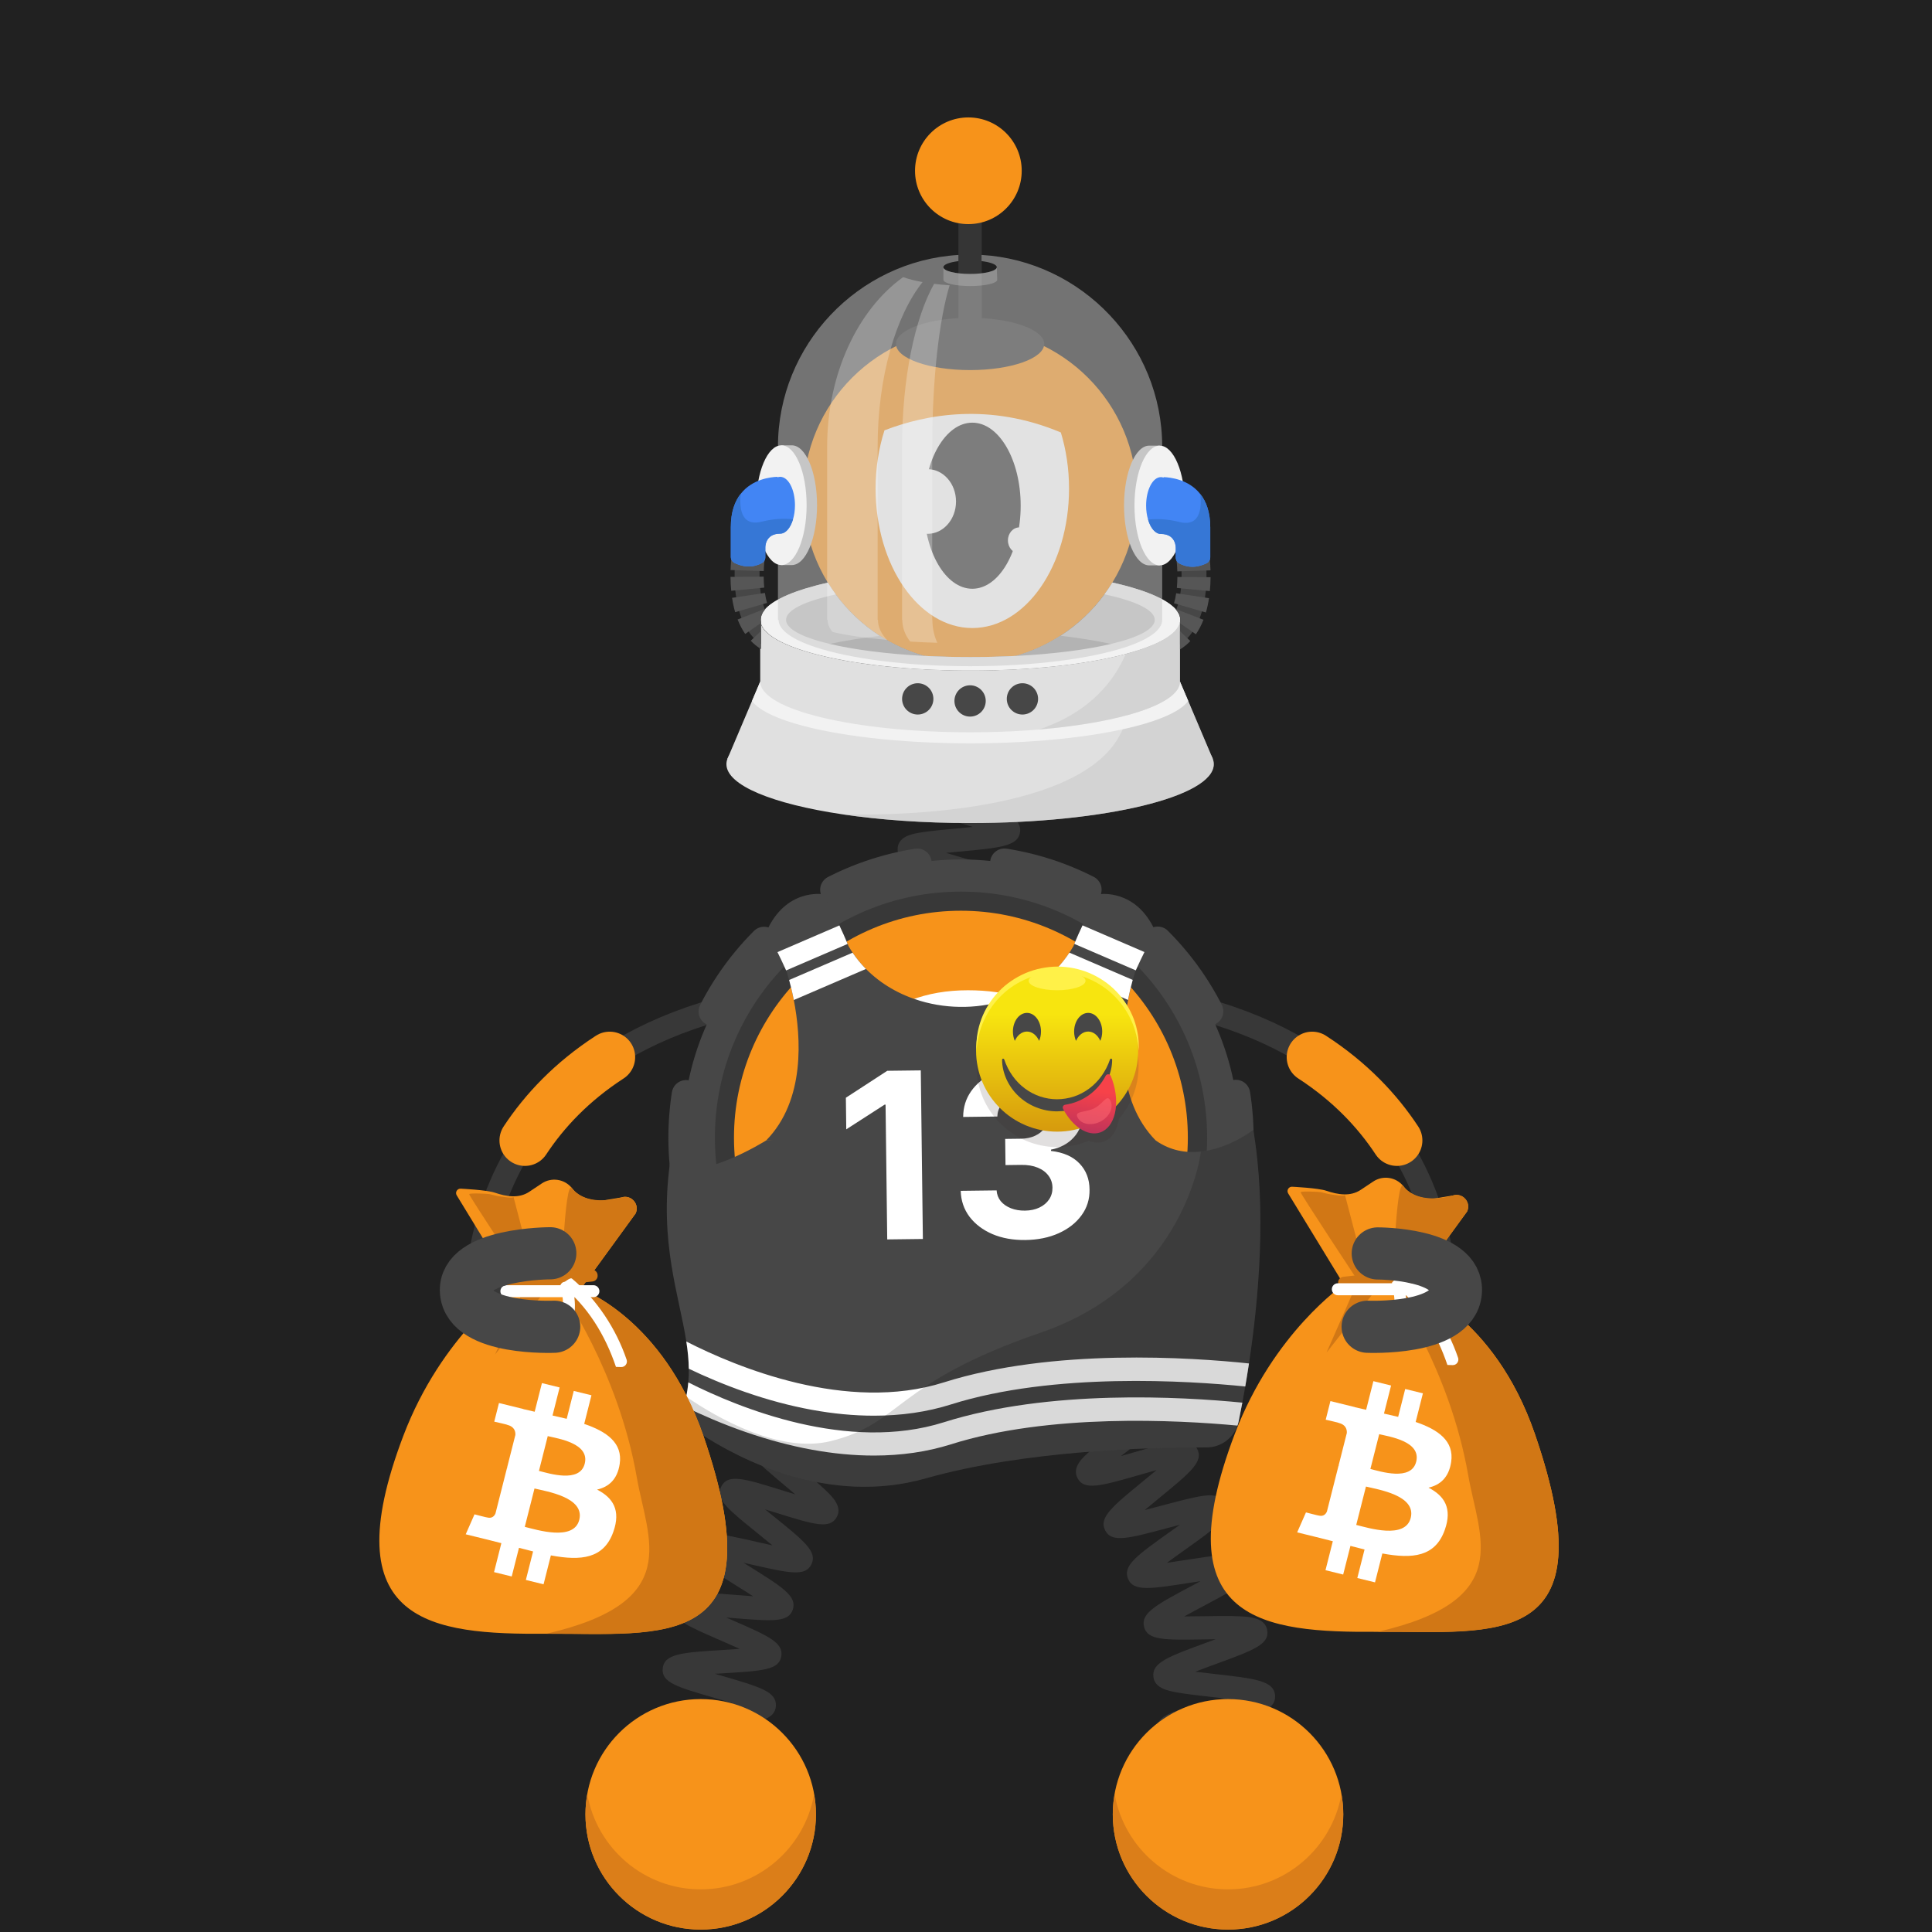<svg width="1000" height="1000" viewBox="0 0 1000 1000" fill="none" xmlns="http://www.w3.org/2000/svg">
<rect width="1000" height="1000" fill="#212121"/>



<!-- next -->
<path d="M748.003 686.94C748.003 686.94 766.503 529.01 564.703 512.49" stroke="#383838" stroke-width="12.035" stroke-miterlimit="10"/>
<path d="M723.042 590.29C712.912 574.92 698.762 559.89 679.172 547.17" stroke="#F7931A" stroke-width="26.366" stroke-miterlimit="10" stroke-linecap="round"/>
<path fill-rule="evenodd" clip-rule="evenodd" d="M740.62 669.96C741.24 662.51 735.68 655.851 728.26 655.161L707.66 653.72C700.21 653.09 693.55 658.66 692.86 666.08C692.24 673.53 697.8 680.191 705.22 680.881L725.82 682.32C733.33 682.97 740 677.41 740.62 669.96Z" fill="#383838"/>
<path d="M246.741 686.94C246.741 686.94 228.241 529.01 430.041 512.49" stroke="#383838" stroke-width="12.035" stroke-miterlimit="10"/>
<path d="M271.703 590.29C281.833 574.92 295.983 559.89 315.573 547.17" stroke="#F7931A" stroke-width="26.366" stroke-miterlimit="10" stroke-linecap="round"/>
<path fill-rule="evenodd" clip-rule="evenodd" d="M254.118 669.96C253.498 662.51 259.057 655.851 266.477 655.161L287.077 653.72C294.527 653.09 301.187 658.66 301.877 666.08C302.497 673.53 296.937 680.191 289.517 680.881L268.917 682.32C261.407 682.97 254.748 677.41 254.118 669.96Z" fill="#383838"/>
<path d="M607.97 927.359C608.39 927.109 609.63 925.96 609.79 923.92L597.79 922.979C598.37 915.549 607.301 914.21 628.871 910.99C630.701 910.72 632.751 910.409 634.851 910.079C632.301 909.499 629.771 908.96 627.55 908.479C607.241 904.089 598.83 902.27 598.73 895.099C598.63 887.589 607.43 885.469 628.68 880.349C630.25 879.969 631.99 879.549 633.77 879.109C631.37 878.82 629.02 878.559 626.94 878.319C620.54 877.599 614.5 876.929 609.73 876.089C604.93 875.249 597.67 873.97 596.99 867.93C596.13 860.58 604.59 857.49 625.02 850.01C626.32 849.53 627.75 849.009 629.22 848.469C627.18 848.489 625.19 848.52 623.41 848.55C602.58 848.89 593.96 849.029 592.18 842.099C590.36 834.929 598.28 830.72 617.4 820.55C618.65 819.88 620.02 819.16 621.43 818.4C619.45 818.7 617.53 819 615.79 819.27C595.17 822.48 586.63 823.809 583.88 817.219C581.06 810.319 588.35 805.14 605.96 792.62C607.42 791.58 609.06 790.419 610.72 789.219C608.5 789.799 606.33 790.38 604.4 790.89C583.91 796.37 575.441 798.64 572.061 792.18C568.601 785.55 575.491 779.91 592.121 766.28C594.091 764.67 596.38 762.79 598.63 760.9C595.77 761.69 592.88 762.52 590.4 763.24C569.66 769.22 561.08 771.699 557.67 764.969C554.76 759.309 560.531 754.279 564.361 750.959C568.131 747.669 573.341 743.71 578.371 739.87C580.891 737.95 583.92 735.63 586.75 733.4C583.33 734.01 579.76 734.71 576.77 735.3C570.46 736.54 563.941 737.819 558.871 738.469C553.761 739.129 546.04 740.12 543.73 734.06C541.44 728.06 547.77 723.83 551.97 721.02C556.06 718.29 561.661 715.04 567.071 711.91C570.101 710.15 573.8 708.009 577.17 705.959C573.59 706.049 569.79 706.219 566.64 706.359C545.21 707.309 535.431 707.739 533.821 700.109C532.481 693.859 539.37 690.679 543.92 688.579C548.35 686.539 554.07 684.33 560.13 681.99C563.39 680.73 567.37 679.189 571.02 677.689C567.61 677.269 564 676.88 561 676.56C539.56 674.27 529.78 673.219 529.28 665.439C528.86 657.989 537.32 655.999 557.74 651.189C565.72 649.309 577.79 646.47 580.15 644.81C579.76 645.09 578.64 646.319 578.64 648.329H590.68C590.68 655.799 581.85 657.88 560.5 662.91C559.16 663.23 557.69 663.57 556.18 663.93C558.32 664.17 560.41 664.389 562.28 664.599C568.67 665.279 574.71 665.93 579.48 666.74C584.27 667.55 591.5 668.79 592.26 674.78C593.21 682.11 584.8 685.359 564.46 693.209C563.38 693.629 562.21 694.08 561.01 694.55C562.8 694.48 564.531 694.399 566.101 694.329C586.921 693.409 595.54 693.03 597.52 699.93C599.61 706.95 591.851 711.449 573.111 722.319C571.961 722.989 570.71 723.709 569.41 724.469C571.18 724.129 572.9 723.79 574.45 723.49C595.13 719.43 603.69 717.75 606.72 724.3C609.76 731.06 602.71 736.449 585.66 749.449C583.99 750.719 582.1 752.17 580.19 753.65C582.6 752.98 584.981 752.289 587.061 751.689C607.641 745.759 616.16 743.299 619.63 749.859C623.13 756.449 616.28 762.059 599.74 775.609C597.56 777.389 594.99 779.499 592.52 781.589C595.56 780.819 598.66 779.99 601.29 779.29C607.49 777.63 613.89 775.92 618.89 774.92C623.92 773.92 631.52 772.399 634.26 778.219C637.03 783.929 631.11 788.74 627.19 791.93C623.35 795.05 618.06 798.809 612.94 802.449C610.26 804.359 607.01 806.67 604.01 808.89C607.41 808.42 610.98 807.86 613.95 807.4C620.36 806.4 626.98 805.37 632.13 804.92C637.31 804.46 645.14 803.77 647.19 809.99C649.21 816.04 642.74 820.02 638.46 822.66C634.28 825.24 628.571 828.269 623.061 831.209C620.031 832.819 616.35 834.78 612.97 836.66C616.45 836.65 620.15 836.6 623.22 836.55C629.72 836.44 636.45 836.339 641.63 836.599C646.84 836.859 654.71 837.259 655.89 843.699C657.24 851.069 649.02 854.079 629.16 861.349C626.01 862.499 622.2 863.9 618.65 865.28C621.94 865.7 625.39 866.09 628.27 866.41C649.7 868.81 659.48 869.91 659.98 877.66C660.39 885.13 651.93 887.159 631.49 892.089C628.31 892.859 624.471 893.779 620.871 894.719C624.031 895.449 627.311 896.16 630.081 896.76C651.101 901.3 660.7 903.37 660.4 911.13C660.2 918.52 651.54 919.81 630.64 922.93C622.6 924.1 610.44 925.919 607.97 927.359Z" fill="#383838"/>
<path d="M505.141 627.51C502.631 621.58 508.871 616.81 513.001 613.65C517.151 610.48 522.771 606.73 528.211 603.11C530.161 601.81 532.411 600.31 534.651 598.79C531.501 599.33 528.291 599.93 525.561 600.44C519.441 601.58 513.121 602.76 508.271 603.35C503.341 603.96 495.881 604.87 493.601 599.07C490.821 591.93 498.581 587.01 517.321 575.14C519.341 573.86 521.681 572.38 523.991 570.88C520.671 571.35 517.271 571.87 514.391 572.32C507.991 573.31 501.941 574.25 497.101 574.7C492.161 575.16 484.681 575.85 482.621 569.94C480.461 563.87 487.051 559.45 491.411 556.53C495.801 553.59 501.701 550.17 507.401 546.87C509.541 545.63 512.051 544.18 514.501 542.72C510.961 543.02 507.301 543.39 504.211 543.7C497.801 544.35 491.741 544.96 486.921 545.15C481.971 545.35 474.491 545.64 472.781 539.6C470.601 532.08 479.631 527.71 499.411 518.13C501.801 516.97 504.621 515.61 507.361 514.24C503.491 514.16 499.371 514.16 495.971 514.15C489.541 514.14 483.471 514.14 478.681 513.84C473.721 513.53 466.241 513.07 465.231 506.82C463.921 499.05 473.401 495.95 494.181 489.15C496.961 488.24 500.291 487.15 503.451 486.06C499.711 485.37 495.701 484.72 492.391 484.17C486.161 483.15 479.731 482.09 474.891 480.98C469.921 479.84 462.411 478.11 462.501 471.63C462.501 465.24 470.041 463.56 475.021 462.46C479.901 461.38 486.371 460.36 492.641 459.39C495.601 458.93 499.121 458.38 502.491 457.8C499.511 456.88 496.451 455.98 493.851 455.22C487.591 453.38 481.121 451.48 476.231 449.7C471.341 447.91 463.961 445.21 464.641 438.79C465.261 432.63 472.641 431.5 477.531 430.74C482.331 430 488.411 429.45 494.851 428.86C497.461 428.62 500.491 428.34 503.501 428.03C501.291 427.34 499.111 426.67 497.191 426.08C475.841 419.53 467.011 416.82 467.691 409.23C468.311 403.1 475.561 401.85 480.351 401.01C485.081 400.19 491.091 399.52 497.451 398.81C499.981 398.53 502.901 398.2 505.811 397.85C503.701 397.27 501.621 396.71 499.781 396.22C478.331 390.46 469.451 388.07 469.841 380.49C470.191 374.33 477.451 372.77 482.251 371.73C486.991 370.71 493.021 369.79 499.411 368.81C501.831 368.44 504.611 368.02 507.401 367.56C505.261 367.06 503.151 366.58 501.281 366.16C479.691 361.26 470.761 359.23 470.861 351.68C471.031 345.48 478.231 343.64 482.991 342.42C487.721 341.21 494.021 340.01 500.111 338.84C508.181 337.3 520.371 334.97 522.801 333.42C522.361 333.7 521.111 334.98 521.111 337.13H533.151C533.151 344.78 524.141 346.5 502.371 350.66C499.971 351.12 497.191 351.65 494.431 352.21C497.711 353 501.091 353.77 503.951 354.42C510.261 355.85 516.221 357.21 520.881 358.57C525.621 359.96 532.791 362.05 532.611 368.25C532.311 375.96 523.211 377.35 501.231 380.71C498.831 381.08 496.041 381.5 493.281 381.95C496.591 382.89 500.021 383.81 502.911 384.59C509.141 386.26 515.021 387.84 519.601 389.38C524.271 390.95 531.341 393.32 530.891 399.52C530.391 406.02 522.561 407.42 517.391 408.34C512.161 409.28 505.361 410.04 498.781 410.77C496.511 411.02 493.901 411.31 491.281 411.63C494.521 412.68 497.871 413.71 500.711 414.58C506.841 416.46 512.631 418.24 517.121 419.92C521.711 421.64 528.641 424.24 528.011 430.37C527.221 437.99 518.061 438.82 495.931 440.85C494.021 441.02 491.871 441.22 489.671 441.44C492.301 442.24 494.931 443.01 497.221 443.68C503.191 445.43 509.351 447.24 513.961 448.91C518.601 450.59 525.601 453.12 525.171 459.23C524.681 466.57 515.841 467.95 494.481 471.29C493.461 471.45 492.361 471.62 491.231 471.8C492.311 471.98 493.341 472.15 494.321 472.31C515.631 475.81 524.451 477.25 525.031 484.52C525.531 491.56 518.011 494.02 497.901 500.6C496.461 501.07 494.881 501.59 493.251 502.13C494.191 502.13 495.111 502.13 495.971 502.13C518.191 502.16 527.381 502.17 529.111 509.45C530.761 516.34 523.651 519.78 504.651 528.98C502.611 529.97 500.301 531.09 497.961 532.24C499.731 532.07 501.451 531.9 503.001 531.74C525.111 529.51 534.261 528.58 536.591 535.78C538.521 541.56 532.341 545.66 528.261 548.36C524.241 551.02 518.991 554.07 513.421 557.29C511.301 558.52 508.871 559.93 506.441 561.36C508.581 561.04 510.671 560.72 512.531 560.43C534.441 557.04 543.501 555.63 546.161 562.72C548.341 568.47 542.301 572.84 538.311 575.73C534.371 578.58 529.211 581.85 523.741 585.31C521.591 586.67 519.111 588.24 516.651 589.84C519.001 589.42 521.311 588.99 523.341 588.61C545.021 584.57 553.991 582.9 556.851 589.9C559.201 595.64 553.241 600.17 549.291 603.16C545.401 606.12 540.051 609.68 534.871 613.12C528.051 617.66 517.741 624.53 516.101 626.89C516.401 626.46 517.051 624.79 516.211 622.81L505.141 627.51Z" fill="#383838"/>
<path d="M352.929 930.65C353.469 930.26 354.539 928.8 354.399 926.79L342.389 927.6C341.959 921.25 349.189 918.84 353.979 917.24C358.719 915.66 364.979 914.02 371.019 912.43C373.349 911.82 376.079 911.1 378.759 910.37C375.579 909.72 372.289 909.1 369.509 908.58C349.549 904.82 341.289 903.27 341.289 895.98C341.289 888.31 350.649 886.68 371.149 883.09C373.609 882.66 376.489 882.15 379.319 881.63C376.109 880.64 372.759 879.67 369.939 878.86C350.379 873.19 342.279 870.85 343.019 863.55C343.849 855.89 353.319 855.31 374.069 854.04C376.719 853.88 379.849 853.69 382.889 853.46C379.679 852 376.279 850.52 373.439 849.29C367.709 846.8 362.299 844.45 358.119 842.32C354.029 840.23 347.189 836.73 348.749 830.58C350.589 823.11 360.069 823.87 380.839 825.54C383.529 825.76 386.719 826.01 389.809 826.22C386.839 824.29 383.669 822.31 381.039 820.67C375.949 817.5 370.689 814.22 366.859 811.47C363.109 808.79 356.829 804.29 359.309 798.43C362.169 791.38 371.399 793.47 391.619 798.06C394.089 798.62 396.999 799.28 399.849 799.89C397.379 797.84 394.809 795.77 392.629 794.02C387.919 790.22 383.039 786.3 379.519 783.07C375.889 779.74 370.409 774.72 373.449 769.18C377.029 762.73 385.239 765.29 405.069 771.46C407.069 772.08 409.339 772.79 411.649 773.49C409.839 771.94 408.029 770.43 406.449 769.1C390.559 755.75 383.979 750.22 387.419 743.75C390.749 737.4 398.939 739.58 418.749 744.83C420.009 745.16 421.369 745.53 422.789 745.9C421.779 745.21 420.809 744.54 419.899 743.92C402.689 732.11 395.569 727.23 398.119 720.45C400.549 713.86 408.799 714.86 428.739 717.28C429.809 717.41 430.969 717.55 432.159 717.69C431.539 717.4 430.939 717.11 430.359 716.84C411.849 708.11 403.409 704.13 404.859 696.95C406.279 690.07 414.549 689.73 434.539 688.92C435.879 688.87 437.339 688.81 438.839 688.74C437.949 688.47 437.089 688.21 436.269 687.97C416.009 681.89 407.619 679.38 408.009 672.05C408.419 664.97 416.599 663.54 436.379 660.08C444.069 658.73 455.679 656.7 458.059 655.26C457.479 655.61 456.289 657 456.289 659.04H468.329C468.329 666.71 458.969 668.34 438.459 671.93C435.919 672.38 432.909 672.9 429.989 673.45C433.309 674.51 436.809 675.56 439.729 676.43C445.689 678.22 451.329 679.91 455.709 681.53C460.009 683.12 467.199 685.78 466.369 692.06C465.449 699.69 455.919 700.08 435.019 700.93C432.289 701.04 429.029 701.18 425.899 701.35C429.139 702.95 432.609 704.59 435.489 705.95C440.889 708.5 446.479 711.13 450.589 713.4C454.609 715.62 461.329 719.33 459.599 725.42C457.419 732.88 447.979 731.73 427.289 729.22C424.609 728.89 421.429 728.51 418.349 728.18C421.179 730.19 424.199 732.26 426.709 733.99C431.679 737.4 436.829 740.93 440.569 743.87C444.429 746.9 450.269 751.48 447.659 757.22C444.919 763.06 437.509 761.6 432.599 760.63C427.789 759.68 421.619 758.05 415.659 756.46C413.269 755.83 410.469 755.08 407.699 754.38C409.929 756.3 412.229 758.24 414.189 759.88C418.859 763.8 423.689 767.86 427.189 771.21C430.749 774.62 436.139 779.77 433.089 785.26C429.519 791.68 421.319 789.13 401.489 782.95C399.799 782.42 397.919 781.84 395.979 781.25C397.449 782.45 398.889 783.61 400.179 784.65C416.439 797.74 423.169 803.16 419.979 809.73C416.829 816.12 408.669 814.27 388.959 809.81C387.689 809.52 386.309 809.21 384.869 808.89C385.749 809.44 386.599 809.97 387.399 810.47C405.219 821.59 412.599 826.19 410.359 833.11C408.119 839.82 399.849 839.16 379.879 837.55C378.629 837.45 377.269 837.34 375.869 837.23C376.689 837.59 377.489 837.93 378.239 838.26C397.629 846.68 405.649 850.16 404.379 857.39C403.149 864.33 394.859 864.84 374.809 866.06C373.329 866.15 371.709 866.25 370.029 866.36C371.169 866.69 372.269 867.01 373.289 867.31C393.589 873.19 401.999 875.62 401.609 882.99C401.199 890.07 393.009 891.5 373.229 894.96C371.479 895.27 369.519 895.61 367.509 895.97C368.989 896.25 370.429 896.52 371.739 896.77C392.559 900.69 401.179 902.31 401.469 909.7C401.779 916.83 393.669 918.96 374.079 924.09C366.549 926.05 355.169 929.03 352.929 930.65Z" fill="#383838"/>
<path d="M497.417 732.95C576.977 732.95 641.467 668.46 641.467 588.9C641.467 509.34 576.977 444.85 497.417 444.85C417.857 444.85 353.367 509.34 353.367 588.9C353.367 668.45 417.857 732.95 497.417 732.95Z" fill="#474747"/>
<path d="M497.421 716.28C567.781 716.28 624.811 659.25 624.811 588.89C624.811 518.54 567.781 461.5 497.421 461.5C427.071 461.5 370.031 518.53 370.031 588.89C370.031 659.25 427.061 716.28 497.421 716.28Z" fill="#383838"/>
<path d="M599.274 690.74C655.534 634.49 655.534 543.28 599.274 487.02C543.024 430.77 451.814 430.77 395.554 487.02C339.294 543.28 339.294 634.48 395.554 690.74C451.804 746.99 543.014 746.99 599.274 690.74Z" stroke="#474747" stroke-width="14.819" stroke-miterlimit="10" stroke-linecap="round" stroke-dasharray="45.27 45.27"/>
<path d="M497.366 706.31C562.236 706.31 614.826 653.72 614.826 588.85C614.826 523.98 562.236 471.39 497.366 471.39C432.496 471.39 379.906 523.98 379.906 588.85C379.906 653.72 432.496 706.31 497.366 706.31Z" fill="#F7931A"/>
<path fill-rule="evenodd" clip-rule="evenodd" d="M541.491 636C542.651 635.46 544.211 635.18 546.251 635.18C548.291 635.18 550.061 636 551.561 637.63C553.061 639.26 553.801 641.099 553.801 643.209C553.801 647.019 552.241 649.669 549.171 651.24C542.571 654.91 535.431 657.97 527.951 660.56C520.401 663.08 511.351 664.37 500.881 664.37C490.411 664.37 480.611 662.669 471.571 659.199C462.531 655.729 454.701 650.699 448.111 644.099C434.031 630.289 426.961 611.729 426.961 588.459C426.961 565.199 434.031 546.699 448.111 532.829C461.781 519.289 479.401 512.56 500.961 512.56C511.371 512.56 520.341 513.85 527.891 516.37C535.441 518.89 541.221 521.269 545.231 523.439C549.241 525.619 551.691 527.39 552.511 528.75C553.331 530.11 553.801 531.809 553.801 533.849C553.801 535.889 553.051 537.729 551.561 539.359C550.061 540.989 548.301 541.81 546.251 541.81C544.211 541.81 542.651 541.54 541.491 540.99C535.851 538 530.061 535.62 524.151 533.78C518.231 531.94 510.891 531.06 502.051 531.06C493.211 531.06 485.251 532.559 478.181 535.479C471.041 538.469 465.121 542.549 460.291 547.719C450.841 557.989 446.141 571.59 446.141 588.53C446.141 605.47 450.831 619.069 460.291 629.339C470.561 640.499 484.781 646.069 502.801 646.069C511.101 646.069 518.241 645.189 524.161 643.349C530.131 641.369 535.911 638.99 541.491 636Z" fill="white"/>
<path fill-rule="evenodd" clip-rule="evenodd" d="M524.151 612.459C524.691 612.189 525.511 612.05 526.531 612.05C527.551 612.05 528.431 612.46 529.181 613.27C529.931 614.09 530.271 615.04 530.271 616.06C530.271 617.96 529.521 619.329 527.961 620.069C524.631 621.909 521.091 623.469 517.351 624.699C513.611 625.919 509.051 626.599 503.821 626.599C498.581 626.599 493.691 625.71 489.201 624.01C484.711 622.31 480.771 619.789 477.431 616.459C470.361 609.519 466.891 600.27 466.891 588.64C466.891 577.01 470.431 567.759 477.431 560.819C484.301 554.089 493.071 550.689 503.891 550.689C509.131 550.689 513.621 551.299 517.361 552.599C521.101 553.889 524.031 555.05 526.001 556.14C528.041 557.23 529.201 558.11 529.671 558.79C530.081 559.47 530.281 560.29 530.281 561.31C530.281 562.33 529.941 563.21 529.191 564.03C528.441 564.85 527.561 565.25 526.541 565.25C525.521 565.25 524.701 565.109 524.161 564.839C521.371 563.339 518.451 562.19 515.521 561.24C512.601 560.29 508.851 559.88 504.501 559.88C500.151 559.88 496.131 560.63 492.531 562.12C488.991 563.62 486.001 565.66 483.621 568.24C478.931 573.41 476.551 580.21 476.551 588.64C476.551 597.07 478.931 603.87 483.621 609.04C488.791 614.62 495.861 617.4 504.841 617.4C508.991 617.4 512.531 616.93 515.521 616.04C518.431 615.12 521.361 613.889 524.151 612.459Z" fill="white" stroke="white" stroke-width="5.873"/>
<path d="M598.172 590.29H396.562C417.003 569.39 414.562 536.56 410.872 517.61C410.612 516.29 410.353 515.04 410.093 513.86C409.813 512.59 409.532 511.42 409.272 510.34C408.982 509.19 408.702 508.15 408.452 507.23C407.662 504.37 407.103 502.74 407.103 502.74C407.033 502.59 406.962 502.43 406.892 502.28C406.372 501.12 405.863 500.01 405.363 498.94C404.513 497.11 403.692 495.42 402.932 493.87C402.762 493.5 402.582 493.15 402.412 492.8C401.312 490.59 400.332 488.71 399.512 487.16C397.852 484.05 396.832 482.33 396.742 482.18C396.732 482.17 396.732 482.17 396.732 482.17C406.632 459.74 425.702 462.83 425.702 462.83C425.712 462.84 425.712 462.85 425.722 462.85V462.86C426.402 463.96 427.072 465.08 427.732 466.21C428.452 467.43 429.143 468.67 429.823 469.92C431.453 472.88 433.002 475.91 434.472 479C434.752 479.59 435.033 480.19 435.312 480.78C436.513 483.35 437.652 485.94 438.742 488.58C438.902 488.97 439.062 489.36 439.222 489.75C439.222 489.76 439.232 489.76 439.232 489.76C439.892 490.91 440.593 492.02 441.323 493.1C443.383 496.16 445.692 498.97 448.232 501.53C455.992 509.39 465.773 514.92 476.353 518.06C491.363 522.53 507.952 522.2 522.632 516.95C531.692 513.71 540.012 508.59 546.772 501.58C549.252 499.01 551.522 496.18 553.552 493.09C554.252 492.01 554.933 490.9 555.583 489.76C555.743 489.36 555.913 488.95 556.083 488.55C557.173 485.92 558.312 483.32 559.512 480.75C559.782 480.16 560.063 479.56 560.353 478.97C561.823 475.87 563.372 472.84 565.002 469.88C565.682 468.64 566.383 467.41 567.093 466.19C567.753 465.07 568.413 463.95 569.093 462.84C569.093 462.84 588.152 459.76 598.042 482.15H598.052C598.052 482.16 598.062 482.17 598.062 482.18C598.062 482.18 597.032 483.89 595.302 487.12C594.482 488.66 593.492 490.56 592.392 492.78C592.222 493.12 592.052 493.47 591.882 493.82C591.112 495.38 590.292 497.09 589.432 498.93C588.932 499.99 588.432 501.1 587.912 502.25C587.842 502.39 587.782 502.54 587.712 502.68C587.672 502.77 587.633 502.85 587.603 502.94C587.433 503.45 586.953 504.93 586.333 507.19C586.073 508.11 585.802 509.15 585.512 510.32C585.242 511.4 584.962 512.57 584.692 513.84C584.432 515.01 584.172 516.25 583.912 517.56C580.172 536.53 577.712 569.38 598.172 590.29Z" fill="#474747"/>
<path d="M592.365 492.78C591.025 495.47 589.505 498.65 587.875 502.26L556.055 488.55C557.395 485.31 558.815 482.11 560.315 478.97L592.365 492.78Z" fill="white"/>
<path d="M586.292 507.2C585.582 509.76 584.692 513.31 583.862 517.57L546.742 501.57C549.222 499 551.492 496.17 553.522 493.08L586.292 507.2Z" fill="white"/>
<path d="M438.724 488.58L406.894 502.29C405.264 498.68 403.754 495.5 402.414 492.81L434.464 479C435.954 482.13 437.374 485.33 438.724 488.58Z" fill="white"/>
<path d="M448.203 501.53L410.873 517.61C410.053 513.36 409.163 509.8 408.453 507.24L441.303 493.1C443.353 496.15 445.673 498.97 448.203 501.53Z" fill="white"/>
<path d="M646.466 705.72C645.826 709.93 645.176 713.91 644.536 717.64C644.026 720.6 643.516 723.4 643.026 726.01C642.356 729.57 641.716 732.79 641.136 735.62C640.976 736.4 640.766 737.15 640.496 737.88C638.116 744.61 631.706 749.22 624.396 749.18C596.386 749.07 530.746 750.56 479.136 765.2C428.716 779.5 382.436 755.14 362.256 741.9C357.516 738.79 354.766 733.63 354.586 728.16C354.526 726.66 354.666 725.15 355.006 723.64C355.066 723.4 355.116 723.15 355.156 722.91C355.696 720.44 356.056 717.98 356.266 715.53C356.486 713.17 356.556 710.81 356.526 708.45C356.466 703.81 355.976 699.15 355.236 694.37C351.476 670.2 341.226 643.27 346.716 602.39C360.386 613.04 396.566 590.29 396.566 590.29C396.566 590.29 575.176 574.11 598.176 590.29C605.866 595.7 614.066 596.88 621.576 596.05C636.506 594.41 648.686 584.82 648.686 584.82C655.666 625.87 651.486 672.58 646.466 705.72Z" fill="#474747"/>
<path d="M646.464 705.72C645.824 709.93 645.174 713.91 644.534 717.64C615.534 714.7 545.414 710.12 492.174 726.95C479.914 730.83 466.544 732.76 452.334 732.76C431.654 732.76 409.204 728.67 385.804 720.54C374.524 716.61 364.564 712.31 356.524 708.45C356.464 703.81 355.974 699.15 355.234 694.37C380.994 707.51 438.224 731.43 488.564 715.51C544.994 697.67 617.064 702.62 646.464 705.72Z" fill="white"/>
<path d="M643.024 726.009C642.354 729.569 641.714 732.789 641.134 735.619C640.974 736.399 640.764 737.149 640.494 737.879C609.424 734.979 543.084 731.489 492.174 747.589C479.914 751.459 466.534 753.399 452.334 753.399C431.654 753.399 409.204 749.309 385.804 741.169C373.604 736.929 362.944 732.229 354.584 728.159C354.524 726.659 354.664 725.149 355.004 723.639C355.624 720.919 356.034 718.219 356.264 715.529C382.504 728.769 438.884 751.849 488.564 736.149C542.904 718.969 611.744 722.919 643.024 726.009Z" fill="white"/>
<path opacity="0.15" d="M646.464 705.719C645.824 709.929 645.174 713.909 644.534 717.639C644.024 720.599 643.514 723.399 643.024 726.009C642.354 729.569 641.714 732.789 641.134 735.619C640.974 736.399 640.764 737.149 640.494 737.879C638.114 744.609 631.704 749.219 624.394 749.179C596.384 749.069 530.744 750.559 479.134 765.199C428.714 779.499 382.434 755.139 362.254 741.899C357.514 738.789 354.764 733.629 354.584 728.159C354.524 726.659 354.664 725.149 355.004 723.639C355.064 723.399 355.114 723.149 355.154 722.909C371.164 733.869 403.424 752.459 430.034 745.909C467.024 736.789 462.764 715.829 538.414 689.859C614.054 663.879 621.574 596.049 621.574 596.049C636.504 594.409 648.684 584.819 648.684 584.819C655.664 625.869 651.484 672.579 646.464 705.719Z" fill="black"/>
<path d="M282.758 845.63C343.008 845.2 402.878 855.89 364.088 743.21C342.998 681.96 300.578 667.15 300.578 667.15L329.008 628.07C331.218 623.29 326.688 618.17 321.678 619.78C321.678 619.78 315.558 620.79 312.878 621.24C307.568 622.12 300.098 619.97 296.698 615.79L295.988 614.91C292.188 610.23 285.448 609.21 280.428 612.55L273.978 616.85C268.598 620.43 262.208 619.4 256.088 617.32C251.918 615.91 238.608 615.26 238.608 615.26C236.718 615.04 235.408 617.09 236.398 618.71L265.188 665.89C265.188 665.89 228.648 690.76 208.748 743.21C171.838 840.45 223.518 846.05 282.758 845.63Z" fill="#F7931A"/>
<path d="M282.758 845.63C343.008 845.38 402.878 855.89 364.088 743.21C342.998 681.96 300.578 667.15 300.578 667.15L329.008 628.07C331.218 623.29 326.688 618.17 321.678 619.78C321.678 619.78 305.178 625.06 296.708 615.79L295.998 614.91C292.198 610.23 290.458 667.9 290.458 667.9C290.458 667.9 319.948 709.31 329.588 764.58C335.248 797.03 354.048 829.23 282.758 845.63Z" fill="#D17715"/>
<path d="M277.566 664.56L265.827 619.63C265.827 619.63 265.517 620.22 261.337 619.63C257.157 619.04 257.156 619.04 253.386 618.08C252.626 617.89 243.287 617.41 242.847 618.08C242.507 618.59 273.556 665.57 273.556 665.57L277.566 664.56Z" fill="#D17715"/>
<path d="M270.07 669.63L256.25 701.09L281.02 669.63H270.07Z" fill="#D17715"/>
<path d="M306.708 663.29L265.578 667.98C263.948 668.17 262.478 667 262.298 665.37L262.278 665.16C262.088 663.53 263.258 662.06 264.888 661.88L306.018 657.19C307.648 657 309.118 658.17 309.298 659.8L309.318 660.01C309.498 661.64 308.328 663.11 306.708 663.29Z" fill="#D17715"/>
<path d="M307.15 671.42H262.1C260.39 671.42 259 670.03 259 668.32C259 666.61 260.39 665.22 262.1 665.22H307.15C308.86 665.22 310.25 666.61 310.25 668.32C310.25 670.03 308.87 671.42 307.15 671.42Z" fill="white"/>
<path d="M318.815 707.5C313.215 690.99 304.175 675.93 290.125 664.89C292.135 663.89 295.145 660.87 296.145 661.88C308.915 672.68 318.915 687.76 324.385 703.9C324.915 705.78 323.465 707.64 321.505 707.58L318.815 707.5Z" fill="white"/>
<path d="M287.189 690.63C291.199 683.07 292.699 674.97 290.169 666.55C289.679 664.91 290.999 663.29 292.699 663.48C294.149 663.64 295.369 663.85 295.469 664.3C299.109 674.1 297.979 684.53 292.629 693.5C291.919 694.5 289.649 694.66 288.139 693.82C286.999 693.19 286.589 691.77 287.189 690.63Z" fill="white"/>
<path d="M302.655 757.6C300.075 767.79 284.125 762.61 278.955 761.34L283.515 743.33C288.685 744.6 305.345 746.97 302.655 757.6ZM299.825 786.67C296.995 797.87 277.835 791.82 271.625 790.3L276.655 770.44C282.865 771.96 302.785 774.98 299.825 786.67ZM320.755 757.76C322.415 746.82 313.955 740.94 302.385 737.01L306.135 722.19L296.975 719.94L293.325 734.37C290.915 733.78 288.445 733.22 285.985 732.67L289.665 718.14L280.505 715.89L276.745 730.71C274.755 730.26 272.795 729.82 270.895 729.36L270.905 729.31L258.265 726.2L255.825 735.84C255.825 735.84 262.625 737.37 262.485 737.47C266.195 738.38 266.865 740.8 266.755 742.72L262.475 759.61C262.735 759.67 263.065 759.77 263.425 759.91C263.115 759.84 262.795 759.75 262.455 759.67L256.465 783.32C256.015 784.43 254.855 786.1 252.265 785.46C252.355 785.59 245.605 783.82 245.605 783.82L241.055 794.15L252.975 797.08C255.195 797.63 257.365 798.2 259.505 798.74L255.715 813.73L264.865 815.98L268.625 801.15C271.125 801.82 273.555 802.43 275.925 803.02L272.185 817.78L281.345 820.03L285.135 805.07C300.765 807.98 312.515 806.81 317.455 792.89C321.445 781.69 317.255 775.22 309.035 771.01C315.045 769.65 319.555 765.77 320.755 757.76Z" fill="white"/>
<path d="M713.118 844.63C773.368 844.2 833.237 854.89 794.447 742.21C773.357 680.96 730.937 666.15 730.937 666.15L759.368 627.07C761.578 622.29 757.048 617.17 752.038 618.78C752.038 618.78 745.918 619.79 743.238 620.24C737.928 621.12 730.458 618.97 727.058 614.79L726.348 613.91C722.548 609.23 715.808 608.21 710.788 611.55L704.338 615.85C698.958 619.43 692.567 618.4 686.447 616.32C682.277 614.91 668.967 614.26 668.967 614.26C667.077 614.04 665.768 616.09 666.758 617.71L695.548 664.89C695.548 664.89 659.008 689.76 639.108 742.21C602.198 839.45 653.878 845.05 713.118 844.63Z" fill="#F7931A"/>
<path d="M713.117 844.63C773.367 844.38 833.237 854.89 794.447 742.21C773.357 680.96 730.937 666.15 730.937 666.15L759.367 627.07C761.577 622.29 757.047 617.17 752.037 618.78C752.037 618.78 735.537 624.06 727.067 614.79L726.357 613.91C722.557 609.23 720.817 666.9 720.817 666.9C720.817 666.9 750.307 708.31 759.947 763.58C765.607 796.03 784.407 828.23 713.117 844.63Z" fill="#D17715"/>
<path d="M707.926 663.56L696.186 618.63C696.186 618.63 695.876 619.22 691.696 618.63C687.516 618.04 687.516 618.04 683.746 617.08C682.986 616.89 673.646 616.41 673.206 617.08C672.866 617.59 703.916 664.57 703.916 664.57L707.926 663.56Z" fill="#D17715"/>
<path d="M700.429 668.63L686.609 700.09L711.379 668.63H700.429Z" fill="#D17715"/>
<path d="M737.06 662.29L695.93 666.98C694.3 667.17 692.83 666 692.65 664.37L692.63 664.16C692.44 662.53 693.61 661.06 695.24 660.88L736.37 656.19C738 656 739.47 657.17 739.65 658.8L739.67 659.01C739.86 660.64 738.69 662.11 737.06 662.29Z" fill="#D17715"/>
<path d="M737.509 670.42H692.459C690.749 670.42 689.359 669.03 689.359 667.32C689.359 665.61 690.749 664.22 692.459 664.22H737.509C739.219 664.22 740.609 665.61 740.609 667.32C740.609 669.03 739.219 670.42 737.509 670.42Z" fill="white"/>
<path d="M749.174 706.5C743.574 689.99 734.534 674.93 720.484 663.89C722.494 662.89 725.504 659.87 726.504 660.88C739.274 671.68 749.274 686.76 754.744 702.9C755.274 704.78 753.825 706.64 751.865 706.58L749.174 706.5Z" fill="white"/>
<path d="M717.549 689.63C721.559 682.07 723.059 673.97 720.529 665.55C720.039 663.91 721.359 662.29 723.059 662.48C724.509 662.64 725.729 662.85 725.829 663.3C729.469 673.1 728.339 683.53 722.989 692.5C722.279 693.5 720.009 693.66 718.499 692.82C717.359 692.19 716.949 690.77 717.549 689.63Z" fill="white"/>
<path d="M733.014 756.6C730.434 766.79 714.484 761.61 709.314 760.34L713.874 742.33C719.044 743.6 735.704 745.97 733.014 756.6ZM730.184 785.67C727.354 796.87 708.194 790.82 701.984 789.3L707.014 769.44C713.224 770.96 733.134 773.98 730.184 785.67ZM751.114 756.76C752.774 745.82 744.314 739.94 732.744 736.01L736.494 721.19L727.334 718.94L723.684 733.37C721.274 732.78 718.804 732.22 716.344 731.67L720.024 717.14L710.864 714.89L707.104 729.71C705.114 729.26 703.154 728.82 701.254 728.36L701.264 728.31L688.624 725.2L686.184 734.84C686.184 734.84 692.984 736.37 692.844 736.47C696.554 737.38 697.224 739.8 697.114 741.72L692.834 758.61C693.094 758.67 693.424 758.77 693.784 758.91C693.474 758.84 693.154 758.75 692.814 758.67L686.824 782.32C686.374 783.43 685.224 785.1 682.624 784.46C682.714 784.59 675.964 782.82 675.964 782.82L671.414 793.15L683.334 796.08C685.554 796.63 687.724 797.2 689.864 797.74L686.074 812.73L695.224 814.98L698.984 800.15C701.484 800.82 703.914 801.43 706.284 802.02L702.544 816.78L711.704 819.03L715.494 804.07C731.124 806.98 742.874 805.81 747.814 791.89C751.804 780.69 747.614 774.22 739.394 770.01C745.404 768.65 749.914 764.77 751.114 756.76Z" fill="white"/>
<path d="M707.898 686.72C707.898 686.72 751.939 688.67 753.549 668.68C755.159 648.69 713.119 648.78 713.119 648.78" stroke="#474747" stroke-width="27" stroke-miterlimit="10" stroke-linecap="round" stroke-linejoin="round"/>
<path d="M286.848 686.719C286.848 686.719 242.808 688.67 241.198 668.68C239.588 648.69 284.828 648.689 284.828 648.689" stroke="#474747" stroke-width="27" stroke-miterlimit="10" stroke-linecap="round" stroke-linejoin="round"/>
<path d="M476.598 554.026L477.678 641.292L459.228 641.52L458.364 571.767L457.853 571.773L438.024 584.548L437.821 568.186L459.255 554.241L476.598 554.026ZM530.689 641.829C524.326 641.908 518.645 640.884 513.647 638.759C508.677 636.604 504.733 633.613 501.816 629.785C498.928 625.928 497.409 621.458 497.261 616.374L515.839 616.144C515.979 618.274 516.698 620.14 517.997 621.743C519.323 623.318 521.071 624.532 523.241 625.386C525.411 626.24 527.845 626.65 530.544 626.617C533.356 626.582 535.835 626.054 537.982 625.033C540.129 624.012 541.802 622.613 543.001 620.837C544.201 619.061 544.787 617.022 544.758 614.721C544.729 612.392 544.051 610.34 542.722 608.567C541.421 606.765 539.557 605.367 537.13 604.374C534.731 603.381 531.884 602.905 528.589 602.946L520.45 603.047L520.282 589.497L528.421 589.396C531.205 589.361 533.656 588.848 535.775 587.856C537.921 586.863 539.581 585.507 540.753 583.788C541.925 582.041 542.496 580.016 542.468 577.715C542.441 575.528 541.891 573.617 540.82 571.982C539.777 570.319 538.312 569.03 536.425 568.116C534.567 567.202 532.402 566.76 529.931 566.79C527.431 566.821 525.15 567.304 523.088 568.239C521.025 569.145 519.379 570.43 518.149 572.093C516.92 573.756 516.276 575.696 516.218 577.912L498.535 578.131C498.558 573.102 499.938 568.653 502.674 564.784C505.41 560.914 509.123 557.871 513.812 555.654C518.529 553.407 523.87 552.248 529.835 552.174C535.858 552.099 541.141 553.128 545.684 555.259C550.228 557.391 553.773 560.301 556.319 563.992C558.893 567.653 560.194 571.785 560.223 576.388C560.311 581.273 558.842 585.368 555.815 588.673C552.815 591.978 548.878 594.1 544.003 595.041L544.012 595.723C550.442 596.468 555.355 598.637 558.752 602.232C562.178 605.797 563.909 610.293 563.948 615.72C564.038 620.69 562.658 625.125 559.809 629.025C556.987 632.923 553.062 636.012 548.033 638.29C543.004 640.569 537.223 641.748 530.689 641.829Z" fill="white"/>



<!-- next -->
<path d="M362.681 998.74C395.621 998.74 422.331 972.03 422.331 939.09C422.331 906.15 395.621 879.44 362.681 879.44C329.741 879.44 303.031 906.15 303.031 939.09C303.031 972.03 329.741 998.74 362.681 998.74Z" fill="#F7931A"/>
<path fill-rule="evenodd" clip-rule="evenodd" d="M362.681 977.93C333.301 977.93 308.951 956.64 303.981 928.69C303.371 932.09 303.031 935.56 303.031 939.1C303.031 972.02 329.761 998.75 362.681 998.75C395.601 998.75 422.331 972.02 422.331 939.1C422.331 935.56 421.991 932.09 421.381 928.69C416.481 956.64 392.071 977.93 362.681 977.93Z" fill="#DB7E19"/>
<path d="M635.619 998.74C668.559 998.74 695.269 972.03 695.269 939.09C695.269 906.15 668.559 879.44 635.619 879.44C602.679 879.44 575.969 906.15 575.969 939.09C575.969 972.03 602.679 998.74 635.619 998.74Z" fill="#F7931A"/>
<path fill-rule="evenodd" clip-rule="evenodd" d="M635.625 977.93C606.245 977.93 581.894 956.64 576.934 928.69C576.324 932.09 575.984 935.56 575.984 939.1C575.984 972.02 602.714 998.75 635.634 998.75C668.554 998.75 695.284 972.02 695.284 939.1C695.284 935.56 694.944 932.09 694.334 928.69C689.354 956.64 665.005 977.93 635.625 977.93Z" fill="#DB7E19"/>



<!-- next -->
<path d="M502.107 342.82C549.777 342.82 588.417 304.18 588.417 256.51C588.417 208.84 549.777 170.2 502.107 170.2C454.437 170.2 415.797 208.84 415.797 256.51C415.797 304.18 454.437 342.82 502.107 342.82Z" fill="#F7931A"/>
<path d="M502.11 191.56C523.3 191.56 540.47 185.5 540.47 178.03C540.47 170.56 523.3 164.5 502.11 164.5C480.92 164.5 463.75 170.56 463.75 178.03C463.75 185.5 480.92 191.56 502.11 191.56Z" fill="#353535"/>
<path d="M502.109 89.27V178.03" stroke="#353535" stroke-width="12.035" stroke-miterlimit="10"/>
<path d="M501.227 116C516.477 116 528.837 103.64 528.837 88.39C528.837 73.14 516.477 60.78 501.227 60.78C485.977 60.78 473.617 73.14 473.617 88.39C473.607 103.64 485.977 116 501.227 116Z" fill="#F7931A"/>



<!-- next -->
<path d="M457.801 222.74C454.861 231.92 453.211 242.14 453.211 252.91C453.211 292.76 475.621 325.07 503.271 325.07C530.921 325.07 553.331 292.76 553.331 252.91C553.331 242.57 551.811 232.74 549.091 223.85C512.171 208.3 479.411 214.41 457.801 222.74Z" fill="white"/>
<path d="M503.272 304.74C517.092 304.74 528.302 285.49 528.302 261.75C528.302 238.01 517.092 218.77 503.272 218.77C489.452 218.77 478.242 238.01 478.242 261.75C478.242 285.49 489.442 304.74 503.272 304.74Z" fill="#353535"/>
<path d="M480.143 276.31C488.253 276.31 494.833 268.82 494.833 259.58C494.833 250.34 488.253 242.85 480.143 242.85C472.033 242.85 465.453 250.34 465.453 259.58C465.453 268.82 472.033 276.31 480.143 276.31Z" fill="white"/>
<path d="M527.623 286.44C530.893 286.44 533.543 283.43 533.543 279.71C533.543 275.99 530.893 272.98 527.623 272.98C524.353 272.98 521.703 275.99 521.703 279.71C521.703 283.43 524.353 286.44 527.623 286.44Z" fill="white"/>



<!-- next -->
<path d="M628.242 395.54C628.242 412.37 571.772 426.01 502.112 426.01C477.892 426.01 455.272 424.36 436.062 421.5C400.022 416.14 375.992 406.52 375.992 395.54C375.992 394.61 376.163 393.68 376.513 392.77C376.633 392.42 376.793 392.08 376.963 391.74L377.003 391.65C384.923 376.66 437.922 365.07 502.112 365.07C532.832 365.07 560.982 367.72 582.862 372.13C606.722 376.94 623.112 383.84 627.232 391.66L627.272 391.73C627.912 392.98 628.242 394.25 628.242 395.54Z" fill="#E0E0E0"/>
<path d="M627.716 392.77H376.516L376.886 391.92L376.966 391.74L377.006 391.65L389.245 362.8L393.495 352.78H610.745L614.995 362.79L627.235 391.66L627.275 391.73L627.355 391.93L627.365 391.95L627.716 392.77Z" fill="#E0E0E0"/>
<path opacity="0.5" d="M628.242 395.54C628.242 412.37 571.772 426.01 502.112 426.01C477.892 426.01 455.272 424.36 436.062 421.5C436.062 421.5 532.712 425.35 569.742 392.77C576.212 387.08 580.862 380.27 582.862 372.13C583.812 368.29 584.162 364.15 583.832 359.69C583.652 357.22 583.603 354.92 583.683 352.78H610.742L614.992 362.79L627.232 391.66L627.272 391.73C627.912 392.98 628.242 394.25 628.242 395.54Z" fill="#C6C6C6"/>
<path d="M610.906 320.84C610.906 321.07 610.896 321.29 610.866 321.52C610.846 321.72 610.816 321.93 610.776 322.13C610.766 322.17 610.756 322.22 610.746 322.26C610.746 322.27 610.746 322.27 610.746 322.28C610.706 322.47 610.646 322.67 610.586 322.86C610.526 323.07 610.446 323.27 610.366 323.48C610.356 323.51 610.336 323.54 610.326 323.57C610.256 323.72 610.186 323.88 610.106 324.03C609.866 324.52 609.556 325.01 609.196 325.49C609.046 325.7 608.876 325.91 608.696 326.12C608.516 326.34 608.326 326.55 608.126 326.76C607.926 326.97 607.706 327.18 607.486 327.39C607.266 327.6 607.026 327.81 606.786 328.02C606.296 328.44 605.766 328.85 605.196 329.25C604.916 329.45 604.626 329.65 604.326 329.85C603.986 330.08 603.637 330.3 603.267 330.53C602.977 330.7 602.676 330.87 602.366 331.05C602.026 331.24 601.677 331.44 601.307 331.63C600.617 332.01 599.876 332.38 599.116 332.74C599.086 332.75 599.056 332.77 599.026 332.78C598.626 332.97 598.217 333.16 597.797 333.34C597.597 333.43 597.397 333.52 597.177 333.61C596.867 333.75 596.556 333.88 596.236 334.01C595.236 334.43 594.176 334.84 593.076 335.24C592.716 335.38 592.347 335.51 591.967 335.64C591.607 335.77 591.236 335.9 590.866 336.02C590.366 336.2 589.846 336.37 589.326 336.53C589.036 336.63 588.746 336.72 588.456 336.81C587.816 337.02 587.147 337.22 586.467 337.42C586.357 337.46 586.236 337.49 586.106 337.53C585.486 337.71 584.867 337.89 584.227 338.06C583.757 338.2 583.266 338.33 582.776 338.46C582.716 338.47 582.656 338.49 582.586 338.51C582.476 338.54 582.366 338.57 582.246 338.6C581.806 338.71 581.356 338.83 580.906 338.94C580.306 339.09 579.707 339.24 579.097 339.39H579.086C578.566 339.52 578.037 339.64 577.507 339.77C577.417 339.79 577.326 339.81 577.236 339.83C577.146 339.85 577.057 339.87 576.967 339.89C576.697 339.95 576.416 340.01 576.146 340.08C575.976 340.11 575.816 340.15 575.646 340.19C575.066 340.32 574.476 340.45 573.876 340.57C573.776 340.6 573.667 340.62 573.557 340.64C573.497 340.65 573.426 340.67 573.366 340.68C573.006 340.76 572.637 340.83 572.267 340.9C571.977 340.96 571.677 341.02 571.387 341.08H571.376C570.036 341.35 568.666 341.61 567.276 341.86C566.876 341.94 566.476 342.01 566.066 342.08C565.466 342.19 564.867 342.29 564.267 342.39C563.737 342.48 563.206 342.57 562.666 342.65C562.066 342.75 561.456 342.85 560.836 342.94C560.276 343.03 559.716 343.12 559.146 343.2C558.226 343.34 557.297 343.47 556.347 343.6C554.837 343.81 553.296 344.02 551.736 344.21C550.956 344.31 550.166 344.4 549.376 344.49C548.586 344.58 547.786 344.67 546.986 344.76C543.776 345.11 540.486 345.43 537.116 345.7C536.276 345.77 535.436 345.84 534.586 345.9C534.446 345.91 534.306 345.92 534.156 345.93C534.006 345.94 533.867 345.95 533.727 345.96C533.187 346 532.646 346.04 532.106 346.08C531.676 346.11 531.246 346.14 530.816 346.17C529.946 346.22 529.076 346.27 528.206 346.32C527.966 346.34 527.726 346.35 527.486 346.37C527.286 346.38 527.087 346.4 526.887 346.41C526.157 346.44 525.427 346.48 524.687 346.52C524.517 346.53 524.346 346.54 524.166 346.55C522.696 346.62 521.217 346.69 519.727 346.74H519.666C519.576 346.75 519.477 346.75 519.387 346.75C519.357 346.75 519.316 346.76 519.286 346.76C519.136 346.77 518.986 346.77 518.826 346.78H518.816C518.686 346.78 518.557 346.79 518.427 346.79C517.667 346.82 516.896 346.84 516.126 346.87H516.076C515.856 346.88 515.636 346.88 515.416 346.89H515.246C515.076 346.9 514.897 346.9 514.727 346.91C514.717 346.91 514.716 346.91 514.706 346.91C514.456 346.92 514.196 346.92 513.946 346.93C512.846 346.96 511.746 346.98 510.646 347C509.856 347.02 509.067 347.03 508.267 347.04C507.927 347.04 507.586 347.05 507.246 347.05C506.906 347.06 506.567 347.06 506.227 347.06H506.217C505.847 347.06 505.466 347.07 505.086 347.07C504.156 347.07 503.216 347.08 502.276 347.08C501.346 347.08 500.416 347.08 499.486 347.07C499.096 347.07 498.706 347.06 498.316 347.06C497.976 347.06 497.637 347.06 497.297 347.05H496.526C496.266 347.04 496.006 347.04 495.746 347.03C495.356 347.03 494.956 347.02 494.566 347.01C494.296 347.01 494.027 347.01 493.757 347H493.656C493.576 347 493.496 347 493.416 346.99C493.096 346.99 492.787 346.98 492.467 346.97C492.247 346.96 492.036 346.96 491.826 346.96C491.606 346.96 491.387 346.95 491.177 346.94H491.017C490.157 346.92 489.296 346.9 488.446 346.87H488.326C487.456 346.84 486.596 346.81 485.746 346.78C485.166 346.76 484.587 346.74 484.007 346.71C483.667 346.7 483.326 346.68 482.986 346.67C482.696 346.65 482.406 346.64 482.116 346.63C481.536 346.6 480.966 346.58 480.396 346.55C480.226 346.54 480.046 346.53 479.876 346.52C479.136 346.48 478.407 346.44 477.677 346.41C477.537 346.4 477.386 346.39 477.246 346.38C476.536 346.34 475.837 346.3 475.137 346.25C474.267 346.2 473.407 346.14 472.547 346.08C472.117 346.06 471.687 346.02 471.257 345.99C470.827 345.96 470.407 345.93 469.977 345.9C469.127 345.84 468.286 345.77 467.446 345.7C464.076 345.43 460.786 345.11 457.576 344.76C456.776 344.67 455.977 344.58 455.187 344.49C454.397 344.4 453.606 344.31 452.826 344.21C451.266 344.01 449.726 343.81 448.206 343.6C446.696 343.39 445.197 343.17 443.727 342.94C443.427 342.9 443.117 342.85 442.807 342.8C442.507 342.75 442.196 342.7 441.896 342.65C441.356 342.57 440.827 342.48 440.297 342.39C439.697 342.29 439.096 342.19 438.496 342.08C438.096 342.01 437.686 341.94 437.286 341.86C435.886 341.61 434.527 341.35 433.177 341.08C432.887 341.03 432.597 340.97 432.297 340.9C431.757 340.8 431.217 340.69 430.687 340.57C429.687 340.36 428.697 340.14 427.727 339.92C426.757 339.7 425.806 339.47 424.866 339.24C424.456 339.14 424.046 339.04 423.646 338.94C423.316 338.86 422.997 338.77 422.677 338.69C422.187 338.56 421.697 338.43 421.217 338.3C420.927 338.22 420.627 338.14 420.347 338.06C420.057 337.98 419.766 337.9 419.486 337.82C418.806 337.63 418.146 337.44 417.496 337.24C417.126 337.13 416.756 337.01 416.396 336.9C416.296 336.87 416.206 336.84 416.106 336.81C414.886 336.43 413.706 336.04 412.576 335.64C412.256 335.52 411.936 335.41 411.616 335.29C410.906 335.03 410.217 334.77 409.547 334.5C409.207 334.37 408.877 334.24 408.547 334.1C407.937 333.85 407.347 333.6 406.767 333.34C406.447 333.2 406.136 333.06 405.826 332.91C405.296 332.67 404.787 332.42 404.297 332.17C403.937 332 403.597 331.82 403.257 331.63C402.967 331.48 402.686 331.33 402.406 331.17C402.336 331.13 402.266 331.09 402.196 331.05C401.866 330.86 401.547 330.67 401.227 330.48C400.887 330.27 400.556 330.06 400.236 329.86C399.626 329.45 399.066 329.05 398.536 328.64C398.276 328.43 398.016 328.23 397.776 328.02C397.536 327.81 397.296 327.6 397.076 327.39C396.856 327.18 396.637 326.97 396.437 326.76C396.257 326.57 396.076 326.37 395.906 326.17C395.886 326.16 395.876 326.14 395.866 326.12C395.686 325.91 395.516 325.7 395.356 325.48C395.196 325.27 395.046 325.05 394.906 324.83C394.766 324.6 394.627 324.37 394.507 324.14C394.427 323.98 394.346 323.81 394.276 323.65C394.226 323.55 394.186 323.45 394.156 323.34C394.076 323.16 394.016 322.97 393.956 322.79C393.926 322.69 393.896 322.6 393.876 322.51V322.48C393.836 322.35 393.806 322.22 393.786 322.09C393.786 322.09 393.776 322.08 393.776 322.07C393.736 321.89 393.706 321.7 393.696 321.52C393.666 321.29 393.656 321.07 393.656 320.84C393.656 320.62 393.666 320.39 393.696 320.17C393.696 320.15 393.696 320.13 393.706 320.12C393.716 319.93 393.746 319.74 393.786 319.55C393.796 319.48 393.816 319.42 393.836 319.35C393.866 319.2 393.906 319.04 393.956 318.89C394.006 318.72 394.067 318.54 394.137 318.37C394.197 318.21 394.267 318.04 394.347 317.88C394.347 317.87 394.356 317.85 394.366 317.84C394.456 317.65 394.546 317.46 394.656 317.28C394.766 317.08 394.887 316.89 395.017 316.7C395.147 316.5 395.277 316.31 395.427 316.12C395.477 316.05 395.526 315.98 395.576 315.92C395.816 315.6 396.086 315.29 396.376 314.98C397.326 313.98 398.506 313 399.916 312.05C400.196 311.86 400.486 311.67 400.786 311.48C401.086 311.29 401.386 311.11 401.706 310.92C402.016 310.74 402.347 310.55 402.677 310.37C402.937 310.22 403.207 310.08 403.477 309.94C404.017 309.65 404.576 309.37 405.146 309.09C405.166 309.09 405.177 309.08 405.177 309.07C405.467 308.94 405.766 308.8 406.066 308.66C406.706 308.37 407.367 308.08 408.047 307.78C408.617 307.55 409.197 307.31 409.797 307.08C409.907 307.04 410.006 307 410.116 306.95C410.736 306.71 411.387 306.47 412.047 306.23C412.157 306.19 412.277 306.15 412.387 306.11C413.727 305.63 415.127 305.17 416.597 304.71C418.367 304.17 420.216 303.64 422.156 303.13C422.646 303 423.146 302.87 423.646 302.74C424.246 302.59 424.857 302.44 425.467 302.29C426.467 302.05 427.477 301.81 428.507 301.58C429.787 303.68 431.156 305.71 432.616 307.68C438.836 316.14 446.577 323.41 455.427 329.11C462.417 333.62 470.096 337.14 478.276 339.49C485.946 339.89 493.986 340.1 502.276 340.1C510.426 340.1 518.346 339.89 525.896 339.51C534.116 337.15 541.836 333.61 548.856 329.07C557.706 323.37 565.446 316.09 571.666 307.62C573.116 305.65 574.487 303.62 575.767 301.52C578.147 302.05 580.417 302.6 582.597 303.18C583.137 303.32 583.666 303.47 584.196 303.61C585.766 304.05 587.297 304.5 588.757 304.97C589.917 305.34 591.047 305.71 592.137 306.1C592.857 306.36 593.566 306.62 594.246 306.88C594.936 307.15 595.607 307.41 596.257 307.68C596.897 307.95 597.527 308.23 598.137 308.5C599.057 308.9 599.926 309.32 600.746 309.76C601.026 309.9 601.297 310.05 601.557 310.19C601.997 310.42 602.416 310.66 602.826 310.9L603.427 311.26C604.057 311.64 604.646 312.03 605.196 312.43C605.476 312.63 605.757 312.83 606.017 313.04C606.547 313.44 607.036 313.86 607.486 314.29C607.706 314.5 607.926 314.71 608.126 314.92C608.326 315.13 608.516 315.34 608.696 315.56C608.876 315.77 609.046 315.98 609.206 316.2C609.366 316.41 609.516 316.63 609.656 316.85C609.756 317 609.847 317.16 609.927 317.32C609.937 317.32 609.937 317.33 609.937 317.33C609.987 317.42 610.036 317.52 610.086 317.61C610.296 318.01 610.466 318.41 610.586 318.82C610.636 318.97 610.676 319.12 610.706 319.27C610.746 319.4 610.776 319.54 610.786 319.66C610.796 319.67 610.797 319.67 610.797 319.68C610.827 319.84 610.856 320 610.866 320.16C610.896 320.39 610.906 320.61 610.906 320.84Z" fill="#C6C6C6"/>
<path d="M610.742 320.84V352.79C610.742 364.26 580.272 374.01 537.812 377.58C526.633 378.52 514.612 379.03 502.112 379.03C442.122 379.03 393.492 367.28 393.492 352.79V320.85C393.502 335.34 442.132 347.08 502.112 347.08C534.092 347.08 562.843 343.74 582.723 338.43C600.133 333.77 610.742 327.6 610.742 320.84Z" fill="#E0E0E0"/>
<path d="M610.742 352.79C610.742 360.05 598.552 366.62 578.862 371.37C578.862 371.37 578.863 371.37 578.853 371.37C559.203 376.11 532.062 379.04 502.112 379.04C472.162 379.04 445.023 376.11 425.383 371.37C425.373 371.37 425.372 371.37 425.372 371.37C405.682 366.62 393.492 360.05 393.492 352.79L389.242 362.81C392.342 367.13 400.062 371.1 411.192 374.43C411.192 374.43 411.192 374.43 411.202 374.43C432.112 380.7 465.062 384.75 502.122 384.75C539.182 384.75 572.133 380.7 593.043 374.43C593.053 374.43 593.053 374.43 593.053 374.43C604.183 371.1 611.903 367.13 615.013 362.8L610.742 352.79Z" fill="#F2F2F2"/>
<path d="M588.451 336.81C587.811 337.02 587.142 337.22 586.462 337.42C586.352 337.46 586.232 337.49 586.102 337.53C585.482 337.71 584.862 337.89 584.222 338.06C583.752 338.2 583.261 338.33 582.771 338.46C582.711 338.47 582.651 338.49 582.581 338.51C582.471 338.54 582.361 338.57 582.241 338.6C581.801 338.71 581.351 338.83 580.901 338.94C580.301 339.09 579.702 339.24 579.092 339.39H579.081C578.561 339.52 578.032 339.64 577.502 339.77C577.412 339.79 577.321 339.81 577.231 339.83C577.141 339.85 577.052 339.87 576.962 339.89C576.692 339.95 576.412 340.01 576.142 340.08C575.972 340.11 575.812 340.15 575.642 340.19C575.062 340.32 574.471 340.45 573.871 340.57C573.771 340.6 573.662 340.62 573.552 340.64C573.492 340.65 573.421 340.67 573.361 340.68C573.001 340.76 572.632 340.83 572.262 340.9C571.972 340.96 571.672 341.02 571.382 341.08H571.371C570.031 341.35 568.661 341.61 567.271 341.86C566.871 341.94 566.472 342.01 566.062 342.08C565.462 342.19 564.862 342.29 564.262 342.39C563.732 342.48 563.201 342.57 562.661 342.65C562.061 342.75 561.451 342.85 560.831 342.94C560.271 343.03 559.712 343.12 559.142 343.2C558.222 343.34 557.292 343.47 556.342 343.6C554.832 343.81 553.291 344.02 551.731 344.21C550.951 344.31 550.161 344.4 549.371 344.49C548.581 344.58 547.781 344.67 546.981 344.76C543.771 345.11 540.481 345.43 537.111 345.7C536.271 345.77 535.431 345.84 534.581 345.9C534.441 345.91 534.301 345.92 534.151 345.93C534.001 345.94 533.862 345.95 533.722 345.96C533.182 346 532.642 346.04 532.102 346.08C531.672 346.11 531.242 346.14 530.812 346.17C529.712 346.24 528.601 346.31 527.481 346.37C527.281 346.38 527.082 346.4 526.882 346.41C526.152 346.44 525.422 346.48 524.682 346.52C524.512 346.53 524.341 346.54 524.161 346.55C522.691 346.62 521.212 346.69 519.722 346.74H519.661C519.571 346.75 519.472 346.75 519.382 346.75C519.352 346.75 519.311 346.76 519.281 346.76C519.131 346.77 518.981 346.77 518.821 346.78H518.812C518.682 346.78 518.552 346.79 518.422 346.79C517.662 346.82 516.891 346.84 516.121 346.87H516.071C515.851 346.88 515.631 346.88 515.411 346.89H515.241C515.071 346.9 514.892 346.9 514.722 346.91C514.712 346.91 514.711 346.91 514.701 346.91C514.451 346.92 514.191 346.92 513.941 346.93C512.841 346.96 511.742 346.98 510.642 347C509.852 347.02 509.062 347.03 508.262 347.04C507.922 347.04 507.581 347.05 507.241 347.05C506.901 347.06 506.562 347.06 506.222 347.06H506.212C505.842 347.06 505.461 347.07 505.081 347.07C504.151 347.07 503.211 347.08 502.271 347.08C501.341 347.08 500.411 347.08 499.481 347.07C499.091 347.07 498.702 347.06 498.312 347.06C497.972 347.06 497.632 347.06 497.292 347.05C496.772 347.05 496.251 347.04 495.741 347.03C495.351 347.03 494.952 347.02 494.562 347.01C494.292 347.01 494.022 347.01 493.752 347H493.651C493.571 347 493.491 347 493.411 346.99C493.091 346.99 492.782 346.98 492.462 346.97C492.242 346.96 492.031 346.96 491.821 346.96C491.601 346.96 491.382 346.95 491.172 346.94H491.012C490.152 346.92 489.291 346.9 488.441 346.87H488.321C487.451 346.84 486.591 346.81 485.741 346.78C485.161 346.76 484.582 346.74 484.002 346.71C483.662 346.7 483.321 346.68 482.981 346.67C482.691 346.65 482.401 346.64 482.111 346.63C481.531 346.6 480.962 346.58 480.392 346.55C480.222 346.54 480.041 346.53 479.871 346.52C479.131 346.48 478.402 346.44 477.672 346.41C477.532 346.4 477.381 346.39 477.241 346.38C477.091 346.38 476.942 346.37 476.792 346.36C476.232 346.33 475.682 346.29 475.132 346.25C474.682 346.23 474.242 346.2 473.792 346.17H473.741C472.901 346.12 472.072 346.06 471.252 345.99C470.822 345.96 470.402 345.93 469.972 345.9C469.122 345.84 468.281 345.77 467.441 345.7C464.071 345.43 460.781 345.11 457.571 344.76C456.771 344.67 455.972 344.58 455.182 344.49C454.392 344.4 453.601 344.31 452.821 344.21C451.261 344.01 449.721 343.81 448.201 343.6C446.691 343.39 445.192 343.17 443.722 342.94C443.422 342.9 443.112 342.85 442.802 342.8C442.502 342.75 442.192 342.7 441.892 342.65C441.352 342.57 440.822 342.48 440.292 342.39C439.692 342.29 439.091 342.19 438.491 342.08C438.091 342.01 437.681 341.94 437.281 341.86C435.881 341.61 434.522 341.35 433.172 341.08C432.882 341.03 432.592 340.97 432.292 340.9C431.752 340.8 431.212 340.69 430.682 340.57C429.682 340.36 428.692 340.14 427.722 339.92C426.752 339.7 425.801 339.47 424.861 339.24C424.451 339.14 424.042 339.04 423.642 338.94C423.312 338.86 422.992 338.77 422.672 338.69C422.182 338.56 421.692 338.43 421.212 338.3C420.922 338.22 420.622 338.14 420.342 338.06C420.052 337.98 419.761 337.9 419.481 337.82C418.801 337.63 418.141 337.44 417.491 337.24C417.121 337.13 416.752 337.01 416.392 336.9C416.292 336.87 416.202 336.84 416.102 336.81C420.132 335.54 424.621 334.37 429.521 333.3C437.231 331.62 445.952 330.2 455.422 329.11C462.412 333.62 470.091 337.14 478.271 339.49C485.941 339.89 493.981 340.1 502.271 340.1C510.421 340.1 518.342 339.89 525.892 339.51C534.112 337.15 541.832 333.61 548.852 329.07C558.432 330.17 567.241 331.6 575.031 333.3C579.931 334.37 584.421 335.54 588.451 336.81Z" fill="#A0A0A0"/>
<path d="M610.866 320.16C610.856 320 610.827 319.84 610.797 319.68C610.797 319.67 610.796 319.67 610.786 319.66C610.776 319.54 610.746 319.4 610.706 319.27C610.676 319.12 610.636 318.97 610.586 318.82C610.466 318.41 610.296 318.01 610.086 317.61C610.036 317.52 609.987 317.42 609.937 317.33C609.937 317.33 609.937 317.32 609.927 317.32C609.847 317.16 609.756 317 609.656 316.85C609.516 316.63 609.366 316.41 609.206 316.2C609.046 315.98 608.876 315.77 608.696 315.56C608.516 315.34 608.326 315.13 608.126 314.92C607.926 314.71 607.706 314.5 607.486 314.29C607.036 313.86 606.547 313.44 606.017 313.04C605.757 312.83 605.476 312.63 605.196 312.43C604.646 312.03 604.057 311.64 603.427 311.26L602.826 310.9C602.416 310.66 601.997 310.42 601.557 310.19C601.297 310.05 601.026 309.9 600.746 309.76C599.926 309.34 599.057 308.92 598.137 308.5C597.527 308.23 596.897 307.95 596.257 307.68C595.607 307.41 594.936 307.15 594.246 306.88C593.566 306.62 592.857 306.36 592.137 306.1C591.047 305.71 589.917 305.34 588.757 304.97C587.297 304.5 585.766 304.05 584.196 303.61C583.666 303.47 583.137 303.32 582.597 303.18C580.417 302.6 578.147 302.05 575.767 301.52C574.487 303.62 573.116 305.65 571.666 307.62C587.806 311.06 597.696 315.72 597.696 320.84C597.696 325.59 589.176 329.95 575.036 333.3C562.426 336.3 545.366 338.5 525.896 339.51C518.346 339.89 510.426 340.1 502.276 340.1C493.986 340.1 485.946 339.89 478.276 339.49C458.976 338.48 442.046 336.28 429.526 333.3C415.386 329.95 406.866 325.59 406.866 320.84C406.866 315.75 416.646 311.12 432.616 307.68C431.156 305.71 429.787 303.68 428.507 301.58C427.477 301.81 426.467 302.05 425.467 302.29C424.857 302.44 424.246 302.59 423.646 302.74C423.146 302.87 422.646 303 422.156 303.13C420.216 303.64 418.367 304.17 416.597 304.71C415.127 305.17 413.727 305.63 412.387 306.11C412.277 306.15 412.157 306.19 412.047 306.23C411.387 306.47 410.736 306.71 410.116 306.95C410.006 307 409.907 307.04 409.797 307.08C409.197 307.31 408.617 307.55 408.047 307.78C407.367 308.08 406.706 308.37 406.066 308.66C405.766 308.8 405.467 308.94 405.177 309.07C405.177 309.08 405.166 309.09 405.146 309.09C404.576 309.37 404.017 309.65 403.477 309.94C403.207 310.08 402.937 310.22 402.677 310.37C402.347 310.55 402.016 310.74 401.706 310.92C401.386 311.11 401.086 311.29 400.786 311.48C400.486 311.67 400.196 311.86 399.916 312.05C398.506 313 397.326 313.98 396.376 314.98C396.086 315.29 395.816 315.6 395.576 315.92C395.526 315.98 395.477 316.05 395.427 316.12C395.277 316.31 395.147 316.5 395.017 316.7C394.887 316.89 394.766 317.08 394.656 317.28C394.546 317.46 394.456 317.65 394.366 317.84C394.356 317.85 394.347 317.87 394.347 317.88C394.267 318.04 394.197 318.21 394.137 318.37C394.067 318.54 394.006 318.72 393.956 318.89C393.906 319.04 393.866 319.2 393.836 319.35C393.816 319.42 393.796 319.48 393.786 319.55C393.746 319.74 393.716 319.93 393.706 320.12C393.696 320.13 393.696 320.15 393.696 320.17C393.666 320.39 393.656 320.62 393.656 320.84C393.656 321.07 393.666 321.29 393.696 321.52C393.706 321.7 393.736 321.89 393.776 322.07C393.776 322.08 393.786 322.09 393.786 322.09C393.806 322.22 393.836 322.35 393.876 322.48V322.51C393.896 322.6 393.926 322.69 393.956 322.79C394.016 322.97 394.076 323.16 394.156 323.34C394.186 323.45 394.226 323.55 394.276 323.65C394.346 323.81 394.427 323.98 394.507 324.14C394.627 324.37 394.766 324.6 394.906 324.83C395.046 325.05 395.196 325.27 395.356 325.48C395.516 325.7 395.686 325.91 395.866 326.12C395.876 326.14 395.886 326.16 395.906 326.17C396.076 326.37 396.257 326.57 396.437 326.76C396.637 326.97 396.856 327.18 397.076 327.39C397.296 327.6 397.536 327.81 397.776 328.02C398.016 328.23 398.276 328.43 398.536 328.64C399.066 329.05 399.626 329.45 400.236 329.86C400.556 330.06 400.887 330.27 401.227 330.48C401.547 330.67 401.866 330.86 402.196 331.05C402.266 331.09 402.336 331.13 402.406 331.17C402.686 331.33 402.967 331.48 403.257 331.63C403.597 331.82 403.937 332 404.297 332.17C404.787 332.42 405.296 332.67 405.826 332.91C406.136 333.06 406.447 333.2 406.767 333.34C407.347 333.6 407.937 333.85 408.547 334.1C408.877 334.24 409.207 334.37 409.547 334.5C410.217 334.77 410.906 335.03 411.616 335.29C411.936 335.41 412.256 335.52 412.576 335.64C413.706 336.04 414.886 336.43 416.106 336.81C416.206 336.84 416.296 336.87 416.396 336.9C416.756 337.01 417.126 337.13 417.496 337.24C418.146 337.44 418.806 337.63 419.486 337.82C419.766 337.9 420.057 337.98 420.347 338.06C420.627 338.14 420.927 338.22 421.217 338.3C421.697 338.43 422.187 338.56 422.677 338.69C422.997 338.77 423.316 338.86 423.646 338.94C424.046 339.04 424.456 339.14 424.866 339.24C425.806 339.47 426.757 339.7 427.727 339.92C428.697 340.14 429.687 340.36 430.687 340.57C431.217 340.69 431.757 340.8 432.297 340.9C432.597 340.97 432.887 341.03 433.177 341.08C434.527 341.35 435.886 341.61 437.286 341.86C437.686 341.94 438.096 342.01 438.496 342.08C439.096 342.19 439.697 342.29 440.297 342.39C440.827 342.48 441.356 342.57 441.896 342.65C442.196 342.7 442.507 342.75 442.807 342.8C443.117 342.85 443.427 342.9 443.727 342.94C445.197 343.17 446.696 343.39 448.206 343.6C449.726 343.81 451.266 344.01 452.826 344.21C453.606 344.31 454.397 344.4 455.187 344.49C455.977 344.58 456.776 344.67 457.576 344.76C460.786 345.11 464.076 345.43 467.446 345.7C468.286 345.77 469.127 345.84 469.977 345.9C470.407 345.93 470.827 345.96 471.257 345.99C471.687 346.02 472.117 346.06 472.547 346.08C472.947 346.11 473.346 346.14 473.746 346.17H473.797C474.247 346.2 474.687 346.23 475.137 346.25C475.687 346.29 476.237 346.33 476.797 346.36C476.947 346.37 477.096 346.38 477.246 346.38C477.386 346.39 477.537 346.4 477.677 346.41C478.407 346.44 479.136 346.48 479.876 346.52C480.046 346.53 480.226 346.54 480.396 346.55C480.966 346.58 481.536 346.6 482.116 346.63C482.406 346.64 482.696 346.65 482.986 346.67C483.326 346.68 483.667 346.7 484.007 346.71C484.587 346.74 485.166 346.76 485.746 346.78C486.596 346.81 487.456 346.84 488.326 346.87H488.446C489.296 346.9 490.157 346.92 491.017 346.94H491.177C491.387 346.95 491.606 346.96 491.826 346.96C492.036 346.96 492.247 346.96 492.467 346.97C492.787 346.98 493.096 346.99 493.416 346.99C493.496 347 493.576 347 493.656 347H493.757C494.027 347.01 494.296 347.01 494.566 347.01C494.956 347.02 495.356 347.03 495.746 347.03C496.006 347.04 496.266 347.04 496.526 347.05H497.297C497.637 347.06 497.976 347.06 498.316 347.06C498.706 347.06 499.096 347.07 499.486 347.07C500.416 347.08 501.346 347.08 502.276 347.08C503.216 347.08 504.156 347.07 505.086 347.07C505.466 347.07 505.847 347.06 506.217 347.06H506.227C506.567 347.06 506.906 347.06 507.246 347.05C507.586 347.05 507.927 347.04 508.267 347.04C509.067 347.03 509.856 347.02 510.646 347C511.746 346.98 512.846 346.96 513.946 346.93C514.196 346.92 514.456 346.92 514.706 346.91C514.716 346.91 514.717 346.91 514.727 346.91C514.737 346.91 514.747 346.91 514.757 346.9C514.917 346.9 515.086 346.9 515.246 346.89H515.416C515.636 346.88 515.856 346.88 516.076 346.87H516.126C516.896 346.84 517.667 346.82 518.427 346.79C518.557 346.79 518.686 346.78 518.816 346.78H518.826C518.986 346.77 519.136 346.77 519.286 346.76C519.316 346.76 519.357 346.75 519.387 346.75C519.477 346.75 519.576 346.75 519.666 346.74H519.727C521.217 346.69 522.696 346.62 524.166 346.55C524.346 346.54 524.517 346.53 524.687 346.52C525.427 346.48 526.157 346.44 526.887 346.41C527.087 346.4 527.286 346.38 527.486 346.37C527.726 346.35 527.966 346.34 528.206 346.32C529.776 346.23 531.316 346.12 532.856 346.01C533.146 345.99 533.427 345.97 533.727 345.96C533.867 345.95 534.006 345.94 534.156 345.93C534.306 345.92 534.446 345.91 534.586 345.9C535.436 345.84 536.276 345.77 537.116 345.7C540.486 345.43 543.776 345.11 546.986 344.76C547.786 344.67 548.586 344.58 549.376 344.49C550.166 344.4 550.956 344.31 551.736 344.21C553.296 344.02 554.837 343.81 556.347 343.6C557.297 343.47 558.226 343.34 559.146 343.2C559.716 343.12 560.276 343.03 560.836 342.94C561.456 342.85 562.066 342.75 562.666 342.65C563.206 342.57 563.737 342.48 564.267 342.39C564.867 342.29 565.466 342.19 566.066 342.08C566.476 342.01 566.876 341.94 567.276 341.86C568.666 341.61 570.036 341.35 571.376 341.08H571.387C571.677 341.02 571.977 340.96 572.267 340.9C572.637 340.83 573.006 340.76 573.366 340.68C573.426 340.67 573.497 340.65 573.557 340.64C573.667 340.62 573.776 340.6 573.876 340.57C574.476 340.45 575.066 340.32 575.646 340.19C575.816 340.15 575.976 340.11 576.146 340.08C576.416 340.01 576.697 339.95 576.967 339.89C577.057 339.87 577.146 339.85 577.236 339.83C577.326 339.81 577.417 339.79 577.507 339.77C578.037 339.64 578.566 339.52 579.086 339.39H579.097C579.707 339.24 580.306 339.09 580.906 338.94C581.356 338.83 581.806 338.71 582.246 338.6C582.366 338.57 582.476 338.54 582.586 338.51C582.656 338.49 582.716 338.47 582.776 338.46C583.266 338.33 583.757 338.2 584.227 338.06C584.867 337.89 585.486 337.71 586.106 337.53C586.236 337.49 586.357 337.46 586.467 337.42C587.147 337.22 587.816 337.02 588.456 336.81C588.746 336.72 589.036 336.63 589.326 336.53C589.846 336.37 590.366 336.2 590.866 336.02C591.236 335.9 591.607 335.77 591.967 335.64C592.347 335.51 592.716 335.38 593.076 335.24C594.176 334.84 595.236 334.43 596.236 334.01C596.556 333.88 596.867 333.75 597.177 333.61C597.397 333.52 597.597 333.43 597.797 333.34C598.217 333.16 598.626 332.97 599.026 332.78C599.056 332.77 599.086 332.75 599.116 332.74C599.876 332.38 600.617 332.01 601.307 331.63C601.677 331.44 602.026 331.24 602.366 331.05C602.676 330.87 602.977 330.7 603.267 330.53C603.637 330.3 603.986 330.08 604.326 329.85C604.626 329.65 604.916 329.45 605.196 329.25C605.766 328.85 606.296 328.44 606.786 328.02C607.026 327.81 607.266 327.6 607.486 327.39C607.706 327.18 607.926 326.97 608.126 326.76C608.326 326.55 608.516 326.34 608.696 326.12C608.876 325.91 609.046 325.7 609.196 325.49C609.556 325.01 609.866 324.52 610.106 324.03C610.186 323.88 610.256 323.72 610.326 323.57C610.336 323.54 610.356 323.51 610.366 323.48C610.446 323.27 610.526 323.07 610.586 322.86C610.646 322.67 610.706 322.47 610.746 322.28C610.746 322.27 610.746 322.27 610.746 322.26C610.756 322.22 610.766 322.17 610.776 322.13C610.816 321.93 610.846 321.72 610.866 321.52C610.896 321.29 610.906 321.07 610.906 320.84C610.906 320.61 610.896 320.39 610.866 320.16Z" fill="#F2F2F2"/>
<path opacity="0.5" d="M508.071 131.95V135.15C512.721 135.71 515.932 136.91 515.932 138.3C515.932 140.23 509.751 141.8 502.111 141.8C494.481 141.8 488.292 140.23 488.292 138.3C488.292 136.92 491.461 135.73 496.071 135.16V131.96C444.161 135.1 402.672 178.55 402.672 231.21V320.84H403.002C403.002 326.15 410.152 331.06 422.262 335.04C440.332 340.97 469.441 344.82 502.271 344.82C535.111 344.82 564.222 340.97 582.292 335.04C594.402 331.06 601.552 326.15 601.552 320.84V231.21C601.552 178.52 560.011 135.06 508.071 131.95Z" fill="#C6C6C6"/>
<g opacity="0.5">
<path opacity="0.5" d="M454.423 320.84C454.423 324.56 456.112 328.08 459.122 331.22C447.562 330.2 437.863 328.78 430.923 327.09C429.263 325.1 428.383 323 428.383 320.84H428.133V231.21C428.133 193.31 444.122 160.18 467.482 143.43C470.132 144.43 473.542 145.3 477.522 146.01C463.612 163.45 454.263 195.17 454.263 231.21V320.84H454.423Z" fill="white"/>
<path opacity="0.5" d="M502.11 344.82C501.62 344.82 501.131 344.82 500.641 344.81H501.03C501.39 344.82 501.75 344.82 502.11 344.82Z" fill="#C6C6C6"/>
<path opacity="0.5" d="M503.265 344.81H503.685C503.205 344.82 502.724 344.82 502.234 344.82C502.574 344.82 502.925 344.82 503.265 344.81Z" fill="#C6C6C6"/>
</g>
<g opacity="0.5">
<path opacity="0.5" d="M482.595 320.84C482.595 325.15 483.524 329.2 485.154 332.71C480.304 332.56 475.614 332.35 471.124 332.08C468.504 328.73 467.024 324.9 467.024 320.84H466.914V231.21C466.914 195.79 473.554 164.53 483.494 146.91C486.024 147.23 488.714 147.49 491.524 147.67C486.114 165.42 482.524 196.29 482.524 231.21V320.84H482.595Z" fill="white"/>
</g>
<path d="M624.477 298.74C624.467 300.9 624.366 303.27 624.126 305.75C624.016 306.91 623.866 308.09 623.696 309.29C623.326 311.65 622.827 314.06 622.137 316.42C621.787 317.63 621.376 318.84 620.916 320.02C619.956 322.5 618.746 324.88 617.236 327.06C616.846 327.62 616.447 328.17 616.017 328.69C615.557 329.26 615.086 329.81 614.576 330.32C613.416 331.55 612.137 332.64 610.767 333.57V322.26C610.877 321.78 610.927 321.3 610.927 320.82C610.927 319.04 610.197 317.31 608.797 315.62C608.837 315.52 608.886 315.43 608.916 315.33C609.226 314.52 609.507 313.68 609.757 312.82C610.277 311.07 610.647 309.22 610.927 307.37C611.077 306.41 611.186 305.46 611.276 304.5C611.466 302.48 611.566 300.48 611.576 298.63C611.596 297.6 611.577 296.6 611.557 295.67C611.477 293.3 611.306 291.28 611.126 289.89L623.896 288.16C624.006 288.95 624.326 291.59 624.456 295.26C624.476 296.35 624.497 297.51 624.477 298.74Z" fill="#474747"/>
<path d="M626.209 289.64C626.209 289.64 626.209 289.64 626.209 289.63C626.109 288.63 626.03 288.02 626.01 287.89L623.879 288.18L611.119 289.9L608.979 290.19C608.989 290.22 609.279 292.44 609.379 295.75L611.55 295.68L624.439 295.27L626.56 295.21C626.48 292.85 626.329 290.92 626.209 289.64ZM624.47 298.74L611.569 298.65L609.419 298.62C609.399 300.59 609.299 302.5 609.129 304.31L611.27 304.52L624.119 305.75L626.22 305.96C626.45 303.65 626.58 301.23 626.6 298.76L624.47 298.74ZM623.689 309.3L610.909 307.39L608.789 307.06C608.509 308.93 608.14 310.67 607.68 312.24L609.739 312.84L622.129 316.43L624.18 317.03C624.85 314.72 625.389 312.23 625.779 309.61L623.689 309.3ZM620.909 320.02L608.899 315.35L608.339 315.14C608.499 315.31 608.649 315.48 608.789 315.64C608.939 315.82 609.089 316.01 609.209 316.2C609.379 316.41 609.529 316.63 609.659 316.85C609.759 317.01 609.859 317.17 609.939 317.33C610.219 317.82 610.439 318.32 610.589 318.82C610.639 318.97 610.679 319.12 610.709 319.27C610.749 319.41 610.78 319.55 610.8 319.68C610.88 320.07 610.909 320.45 610.909 320.84C610.909 321.07 610.899 321.29 610.869 321.52C610.849 321.72 610.819 321.93 610.779 322.13C610.769 322.17 610.759 322.22 610.749 322.26C610.749 322.27 610.749 322.27 610.749 322.28V322.58L617.229 327.07L618.989 328.29C620.519 326.08 621.839 323.56 622.919 320.8L620.909 320.02ZM614.56 330.33L610.749 326.69V336.15C612.709 334.96 614.509 333.51 616.119 331.81L614.56 330.33Z" fill="#565656"/>
<path d="M607.916 261.65C607.916 249.11 604.777 238.33 600.267 233.44V230.66H594.856C587.646 230.66 581.797 244.53 581.797 261.65C581.797 278.77 587.646 292.64 594.856 292.64H600.267V289.86C604.777 284.98 607.916 274.19 607.916 261.65Z" fill="#C6C6C6"/>
<path d="M600.264 292.64C607.477 292.64 613.323 278.765 613.323 261.65C613.323 244.535 607.477 230.66 600.264 230.66C593.051 230.66 587.203 244.535 587.203 261.65C587.203 278.765 593.051 292.64 600.264 292.64Z" fill="#F2F2F2"/>
<path d="M600.906 246.94H602.267C601.417 246.92 600.906 246.94 600.906 246.94Z" fill="#4285F4"/>
<path d="M626.427 273.01V288.42C626.427 289.71 625.726 290.92 624.586 291.51C624.566 291.53 624.537 291.54 624.507 291.55C624.407 291.6 624.306 291.65 624.206 291.69C623.966 291.8 623.747 291.9 623.507 292C623.237 292.11 622.977 292.21 622.717 292.31C621.827 292.64 620.937 292.9 620.057 293.07C619.927 293.1 619.796 293.12 619.666 293.15C619.406 293.19 619.166 293.24 618.906 293.26C618.646 293.29 618.376 293.32 618.116 293.34C617.816 293.36 617.527 293.37 617.227 293.37C617.217 293.37 617.216 293.37 617.206 293.37C616.916 293.37 616.637 293.36 616.347 293.34C616.087 293.33 615.836 293.31 615.566 293.28C615.546 293.27 615.516 293.27 615.486 293.27C615.196 293.23 614.916 293.18 614.626 293.13C614.336 293.08 614.057 293.01 613.767 292.94C613.487 292.86 613.196 292.79 612.916 292.69C612.886 292.68 612.866 292.67 612.836 292.67C612.586 292.58 612.347 292.5 612.097 292.4C612.067 292.39 612.036 292.38 611.986 292.37C611.726 292.26 611.477 292.14 611.227 292.04C611.217 292.03 611.217 292.03 611.217 292.03C610.927 291.9 610.646 291.76 610.366 291.61C609.236 291.02 608.566 289.82 608.566 288.55V283.64C608.566 283.64 608.886 276.38 600.896 276.38C598.036 276.38 595.546 273.39 594.236 268.95C593.596 266.8 593.227 264.32 593.227 261.67C593.227 253.54 596.656 246.96 600.896 246.96C601.366 246.96 601.826 247.06 602.286 247.21L602.307 246.96C605.837 247.08 615.316 248.12 621.276 255.72C624.316 259.55 626.427 265.08 626.427 273.01Z" fill="#4285F4"/>
<path d="M626.425 273.01V288.42C626.425 289.71 625.724 290.92 624.584 291.51C624.564 291.53 624.535 291.54 624.505 291.55C624.405 291.6 624.304 291.65 624.204 291.69C623.964 291.8 623.745 291.9 623.505 292C623.235 292.11 622.975 292.21 622.715 292.31C621.825 292.64 620.935 292.9 620.055 293.07C619.925 293.1 619.794 293.12 619.664 293.15C619.404 293.19 619.164 293.24 618.904 293.26C618.644 293.29 618.374 293.32 618.114 293.34C617.814 293.36 617.525 293.37 617.225 293.37C617.215 293.37 617.214 293.37 617.204 293.37C616.914 293.37 616.635 293.36 616.345 293.34C616.085 293.33 615.834 293.31 615.564 293.28C615.544 293.27 615.514 293.27 615.484 293.27C615.194 293.23 614.914 293.18 614.624 293.13C614.334 293.08 614.055 293.01 613.765 292.94C613.485 292.86 613.194 292.79 612.914 292.69C612.884 292.68 612.864 292.67 612.834 292.67C612.584 292.58 612.345 292.5 612.095 292.4C612.065 292.39 612.034 292.38 611.984 292.37C611.724 292.26 611.475 292.14 611.225 292.04C611.215 292.03 611.215 292.03 611.215 292.03C610.925 291.9 610.644 291.76 610.364 291.61C609.234 291.02 608.564 289.82 608.564 288.55V283.64C608.564 283.64 608.885 276.38 600.895 276.38C598.035 276.38 595.544 273.39 594.234 268.95C598.364 268.46 603.844 268.51 610.354 270.16C621.964 273.12 621.944 261.46 621.274 255.72C624.314 259.55 626.425 265.08 626.425 273.01Z" fill="#3677D6"/>
<path d="M380.235 298.58C380.245 300.74 380.344 303.11 380.584 305.59C380.694 306.75 380.845 307.93 381.015 309.13C381.385 311.49 381.885 313.9 382.575 316.26C382.925 317.47 383.335 318.68 383.795 319.86C384.755 322.34 385.965 324.72 387.475 326.9C387.865 327.46 388.265 328.01 388.695 328.53C389.155 329.1 389.625 329.65 390.135 330.16C391.295 331.39 392.575 332.48 393.945 333.41V322.1C393.835 321.62 393.785 321.14 393.785 320.66C393.785 318.88 394.514 317.15 395.914 315.46C395.874 315.36 395.825 315.27 395.795 315.17C395.485 314.36 395.204 313.52 394.954 312.66C394.444 310.91 394.065 309.06 393.785 307.21C393.635 306.25 393.525 305.3 393.435 304.34C393.245 302.32 393.145 300.32 393.135 298.47C393.115 297.44 393.135 296.44 393.155 295.51C393.235 293.14 393.404 291.12 393.584 289.73L380.815 288C380.705 288.79 380.385 291.43 380.255 295.1C380.235 296.19 380.215 297.35 380.235 298.58Z" fill="#474747"/>
<path d="M393.581 289.74L380.821 288.02L378.691 287.73C378.671 287.86 378.591 288.47 378.491 289.47C378.491 289.48 378.491 289.48 378.491 289.48C378.371 290.76 378.222 292.69 378.142 295.05L380.262 295.11L393.151 295.52L395.321 295.59C395.421 292.28 395.712 290.06 395.722 290.03L393.581 289.74ZM395.281 298.46L393.132 298.48L380.231 298.58L378.102 298.6C378.122 301.07 378.251 303.49 378.481 305.8L380.581 305.59L393.432 304.36L395.571 304.15C395.401 302.34 395.301 300.43 395.281 298.46ZM395.911 306.9L393.792 307.22L381.012 309.14L378.922 309.45C379.312 312.07 379.851 314.56 380.521 316.87L382.571 316.27L394.962 312.68L397.021 312.08C396.561 310.51 396.191 308.77 395.911 306.9ZM395.802 315.19L383.792 319.86L381.781 320.64C382.861 323.4 384.182 325.92 385.712 328.13L387.481 326.91L393.491 322.74L393.731 322.57L393.871 322.48L393.951 322.42V322.12C393.841 321.63 393.792 321.16 393.792 320.68C393.792 319.12 394.352 317.6 395.422 316.12C395.472 316.05 395.521 315.98 395.571 315.92C395.681 315.77 395.791 315.63 395.911 315.48C396.051 315.32 396.201 315.15 396.371 314.98L395.802 315.19ZM393.491 326.97L390.142 330.17L388.581 331.65C390.061 333.21 391.711 334.57 393.491 335.7C393.641 335.8 393.791 335.89 393.951 335.99V326.53L393.491 326.97Z" fill="#565656"/>
<path d="M396.781 261.49C396.781 248.95 399.922 238.17 404.432 233.28V230.5H409.842C417.052 230.5 422.901 244.37 422.901 261.49C422.901 278.61 417.052 292.48 409.842 292.48H404.432V289.7C399.922 284.82 396.781 274.03 396.781 261.49Z" fill="#C6C6C6"/>
<path d="M404.442 292.48C411.655 292.48 417.503 278.606 417.503 261.49C417.503 244.375 411.655 230.5 404.442 230.5C397.23 230.5 391.383 244.375 391.383 261.49C391.383 278.606 397.23 292.48 404.442 292.48Z" fill="#F2F2F2"/>
<path d="M403.806 246.78H402.445C403.295 246.75 403.806 246.78 403.806 246.78Z" fill="#4285F4"/>
<path d="M378.273 272.85V288.26C378.273 289.55 378.973 290.76 380.113 291.35C380.133 291.37 380.163 291.38 380.193 291.39C380.293 291.44 380.393 291.49 380.493 291.53C380.733 291.64 380.953 291.74 381.193 291.84C381.463 291.95 381.723 292.05 381.983 292.15C382.873 292.48 383.764 292.74 384.644 292.91C384.774 292.94 384.903 292.96 385.033 292.99C385.293 293.03 385.534 293.08 385.794 293.1C386.054 293.13 386.323 293.16 386.583 293.18C386.883 293.2 387.174 293.21 387.474 293.21C387.484 293.21 387.483 293.21 387.493 293.21C387.783 293.21 388.064 293.2 388.354 293.18C388.614 293.17 388.874 293.15 389.134 293.12C389.154 293.11 389.184 293.11 389.214 293.11C389.504 293.07 389.783 293.02 390.073 292.97C390.363 292.92 390.644 292.85 390.934 292.78C391.214 292.7 391.503 292.63 391.783 292.53C391.813 292.52 391.833 292.51 391.863 292.51C392.113 292.42 392.354 292.34 392.604 292.24C392.634 292.23 392.664 292.22 392.714 292.21C392.974 292.1 393.234 291.98 393.474 291.88C393.484 291.87 393.483 291.87 393.483 291.87C393.773 291.74 394.053 291.6 394.333 291.45C395.463 290.86 396.134 289.66 396.134 288.39V283.48C396.134 283.48 395.814 276.22 403.804 276.22C406.664 276.22 409.154 273.23 410.464 268.79C411.104 266.64 411.474 264.16 411.474 261.51C411.474 253.38 408.054 246.8 403.804 246.8C403.334 246.8 402.874 246.9 402.424 247.05L402.403 246.8C398.873 246.92 389.394 247.96 383.434 255.56C380.394 259.39 378.273 264.92 378.273 272.85Z" fill="#4285F4"/>
<path d="M378.273 272.85V288.26C378.273 289.55 378.973 290.76 380.113 291.35C380.133 291.37 380.163 291.38 380.193 291.39C380.293 291.44 380.393 291.49 380.493 291.53C380.733 291.64 380.953 291.74 381.193 291.84C381.463 291.95 381.723 292.05 381.983 292.15C382.873 292.48 383.764 292.74 384.644 292.91C384.774 292.94 384.903 292.96 385.033 292.99C385.293 293.03 385.534 293.08 385.794 293.1C386.054 293.13 386.323 293.16 386.583 293.18C386.883 293.2 387.174 293.21 387.474 293.21C387.484 293.21 387.483 293.21 387.493 293.21C387.783 293.21 388.064 293.2 388.354 293.18C388.614 293.17 388.874 293.15 389.134 293.12C389.154 293.11 389.184 293.11 389.214 293.11C389.504 293.07 389.783 293.02 390.073 292.97C390.363 292.92 390.644 292.85 390.934 292.78C391.214 292.7 391.503 292.63 391.783 292.53C391.813 292.52 391.833 292.51 391.863 292.51C392.113 292.42 392.354 292.34 392.604 292.24C392.634 292.23 392.664 292.22 392.714 292.21C392.974 292.1 393.234 291.98 393.474 291.88C393.484 291.87 393.483 291.87 393.483 291.87C393.773 291.74 394.053 291.6 394.333 291.45C395.463 290.86 396.134 289.66 396.134 288.39V283.48C396.134 283.48 395.814 276.22 403.804 276.22C406.664 276.22 409.154 273.23 410.464 268.79C406.334 268.3 400.854 268.35 394.344 270C382.734 272.96 382.764 261.3 383.424 255.56C380.394 259.39 378.273 264.92 378.273 272.85Z" fill="#3677D6"/>
<path d="M475.021 369.84C479.495 369.84 483.121 366.214 483.121 361.74C483.121 357.267 479.495 353.64 475.021 353.64C470.548 353.64 466.922 357.267 466.922 361.74C466.922 366.214 470.548 369.84 475.021 369.84Z" fill="#474747"/>
<path d="M502.115 370.91C506.589 370.91 510.216 367.284 510.216 362.81C510.216 358.337 506.589 354.71 502.115 354.71C497.642 354.71 494.016 358.337 494.016 362.81C494.016 367.284 497.642 370.91 502.115 370.91Z" fill="#474747"/>
<path d="M529.21 369.84C533.683 369.84 537.31 366.214 537.31 361.74C537.31 357.267 533.683 353.64 529.21 353.64C524.736 353.64 521.109 357.267 521.109 361.74C521.109 366.214 524.736 369.84 529.21 369.84Z" fill="#474747"/>
<path opacity="0.5" d="M610.742 320.84V352.79C610.742 364.26 580.272 374.01 537.812 377.58C555.683 371.57 573.333 360.07 582.723 338.43C600.133 333.77 610.742 327.6 610.742 320.84Z" fill="#C6C6C6"/>
<path opacity="0.2" d="M516.166 144.81C516.166 146.61 509.926 148.06 502.236 148.06C494.536 148.06 488.297 146.61 488.297 144.81V138.3C488.297 140.23 494.486 141.8 502.116 141.8C509.756 141.8 515.937 140.23 515.937 138.3L516.166 144.81Z" fill="white"/>



<!-- next -->
<path opacity="0.15" d="M589.338 551.79C589.338 528.62 570.558 509.84 547.388 509.84C524.218 509.84 505.438 528.62 505.438 551.79C505.438 574.96 524.218 593.74 547.388 593.74C553.128 593.74 558.597 592.58 563.577 590.5C566.137 591.55 568.747 591.78 571.157 590.96C575.477 589.49 578.268 585.01 579.138 579.2C585.488 571.84 589.338 562.27 589.338 551.79Z" fill="#382B2B"/>
<path d="M547.16 585.74C570.328 585.74 589.11 566.958 589.11 543.79C589.11 520.621 570.328 501.84 547.16 501.84C523.992 501.84 505.211 520.621 505.211 543.79C505.211 566.958 523.992 585.74 547.16 585.74Z" fill="url(#paint0_linear_1942_5212)"/>
<path d="M519.77 548.35C521.89 554.58 525.63 559.84 530.52 563.43C535.37 567.06 541.239 568.98 547.159 568.98C550.099 568.96 553.08 568.48 555.88 567.56C558.7 566.65 561.35 565.2 563.79 563.42C568.64 559.81 572.43 554.57 574.54 548.34C574.64 548.04 574.96 547.88 575.26 547.98C575.5 548.06 575.64 548.28 575.65 548.52C575.67 551.96 574.789 555.42 573.369 558.66C571.859 561.86 569.79 564.88 567.14 567.35C564.49 569.82 561.369 571.85 557.949 573.18C557.089 573.5 556.23 573.83 555.34 574.06L554.01 574.43L552.659 574.71C550.859 575.06 549.03 575.18 547.17 575.24C539.8 575.26 532.449 572.35 527.199 567.35C524.549 564.87 522.45 561.88 520.96 558.66C519.52 555.42 518.67 551.95 518.68 548.52C518.68 548.21 518.93 547.95 519.25 547.95C519.48 547.97 519.69 548.13 519.77 548.35Z" fill="#474747"/>
<path d="M569.449 586.15C562.939 588.37 555.049 583.08 550.239 573.94C549.769 573.05 550.329 571.96 551.329 571.81C560.479 570.47 568.2 564.74 572.29 556.83C572.86 555.72 574.469 555.8 574.949 556.95C575.239 557.67 575.519 558.4 575.779 559.15C579.969 571.45 577.129 583.53 569.449 586.15Z" fill="url(#paint1_linear_1942_5212)"/>
<path d="M547.157 512.55C555.287 512.55 561.878 510.361 561.878 507.66C561.878 504.959 555.287 502.77 547.157 502.77C539.028 502.77 532.438 504.959 532.438 507.66C532.438 510.361 539.028 512.55 547.157 512.55Z" fill="#FFF148"/>
<path d="M570.501 533.93C570.501 535.69 570.141 537.34 569.521 538.76C568.271 535.87 565.92 533.93 563.24 533.93C560.54 533.93 558.19 535.88 556.94 538.76C556.32 537.34 555.961 535.68 555.961 533.93C555.961 528.6 559.22 524.27 563.24 524.27C567.24 524.27 570.501 528.59 570.501 533.93Z" fill="#474747"/>
<path d="M538.821 533.93C538.821 535.69 538.462 537.34 537.842 538.76C536.592 535.87 534.242 533.93 531.562 533.93C528.862 533.93 526.512 535.88 525.262 538.76C524.642 537.34 524.281 535.68 524.281 533.93C524.281 528.6 527.542 524.27 531.562 524.27C535.562 524.27 538.821 528.59 538.821 533.93Z" fill="#474747"/>
<path d="M505.451 543.79C505.121 538.29 506.001 532.69 507.951 527.45C509.921 522.22 512.971 517.35 516.891 513.28C520.791 509.19 525.581 505.94 530.791 503.69C536.021 501.47 541.711 500.34 547.401 500.3C553.091 500.34 558.781 501.47 564.011 503.69C569.221 505.94 574.011 509.18 577.911 513.28C581.831 517.35 584.881 522.22 586.851 527.45C588.801 532.69 589.681 538.3 589.351 543.79C589.001 538.3 587.721 532.93 585.461 528.03C583.231 523.11 580.061 518.68 576.221 514.98C568.521 507.58 558.011 503.33 547.411 503.39C536.811 503.33 526.301 507.58 518.601 514.98C514.761 518.68 511.581 523.12 509.361 528.03C507.071 532.93 505.801 538.3 505.451 543.79Z" fill="#FFF148"/>
<path opacity="0.5" d="M574.733 569.67C576.573 573.26 574.253 578.11 569.563 580.52C564.873 582.92 559.573 581.96 557.743 578.38C555.903 574.79 561.814 576 566.504 573.59C571.184 571.18 572.893 566.08 574.733 569.67Z" fill="#FF6C77"/>
<defs>
<linearGradient id="paint0_linear_1942_5212" x1="547.157" y1="503.329" x2="547.157" y2="585.841" gradientUnits="userSpaceOnUse">
<stop offset="0.262" stop-color="#F7E50F"/>
<stop offset="1" stop-color="#D69A0D"/>
</linearGradient>
<linearGradient id="paint1_linear_1942_5212" x1="566.193" y1="556.287" x2="561.978" y2="586.477" gradientUnits="userSpaceOnUse">
<stop offset="0.262" stop-color="#F74249"/>
<stop offset="1" stop-color="#BF335B"/>
</linearGradient>
</defs>
</svg>